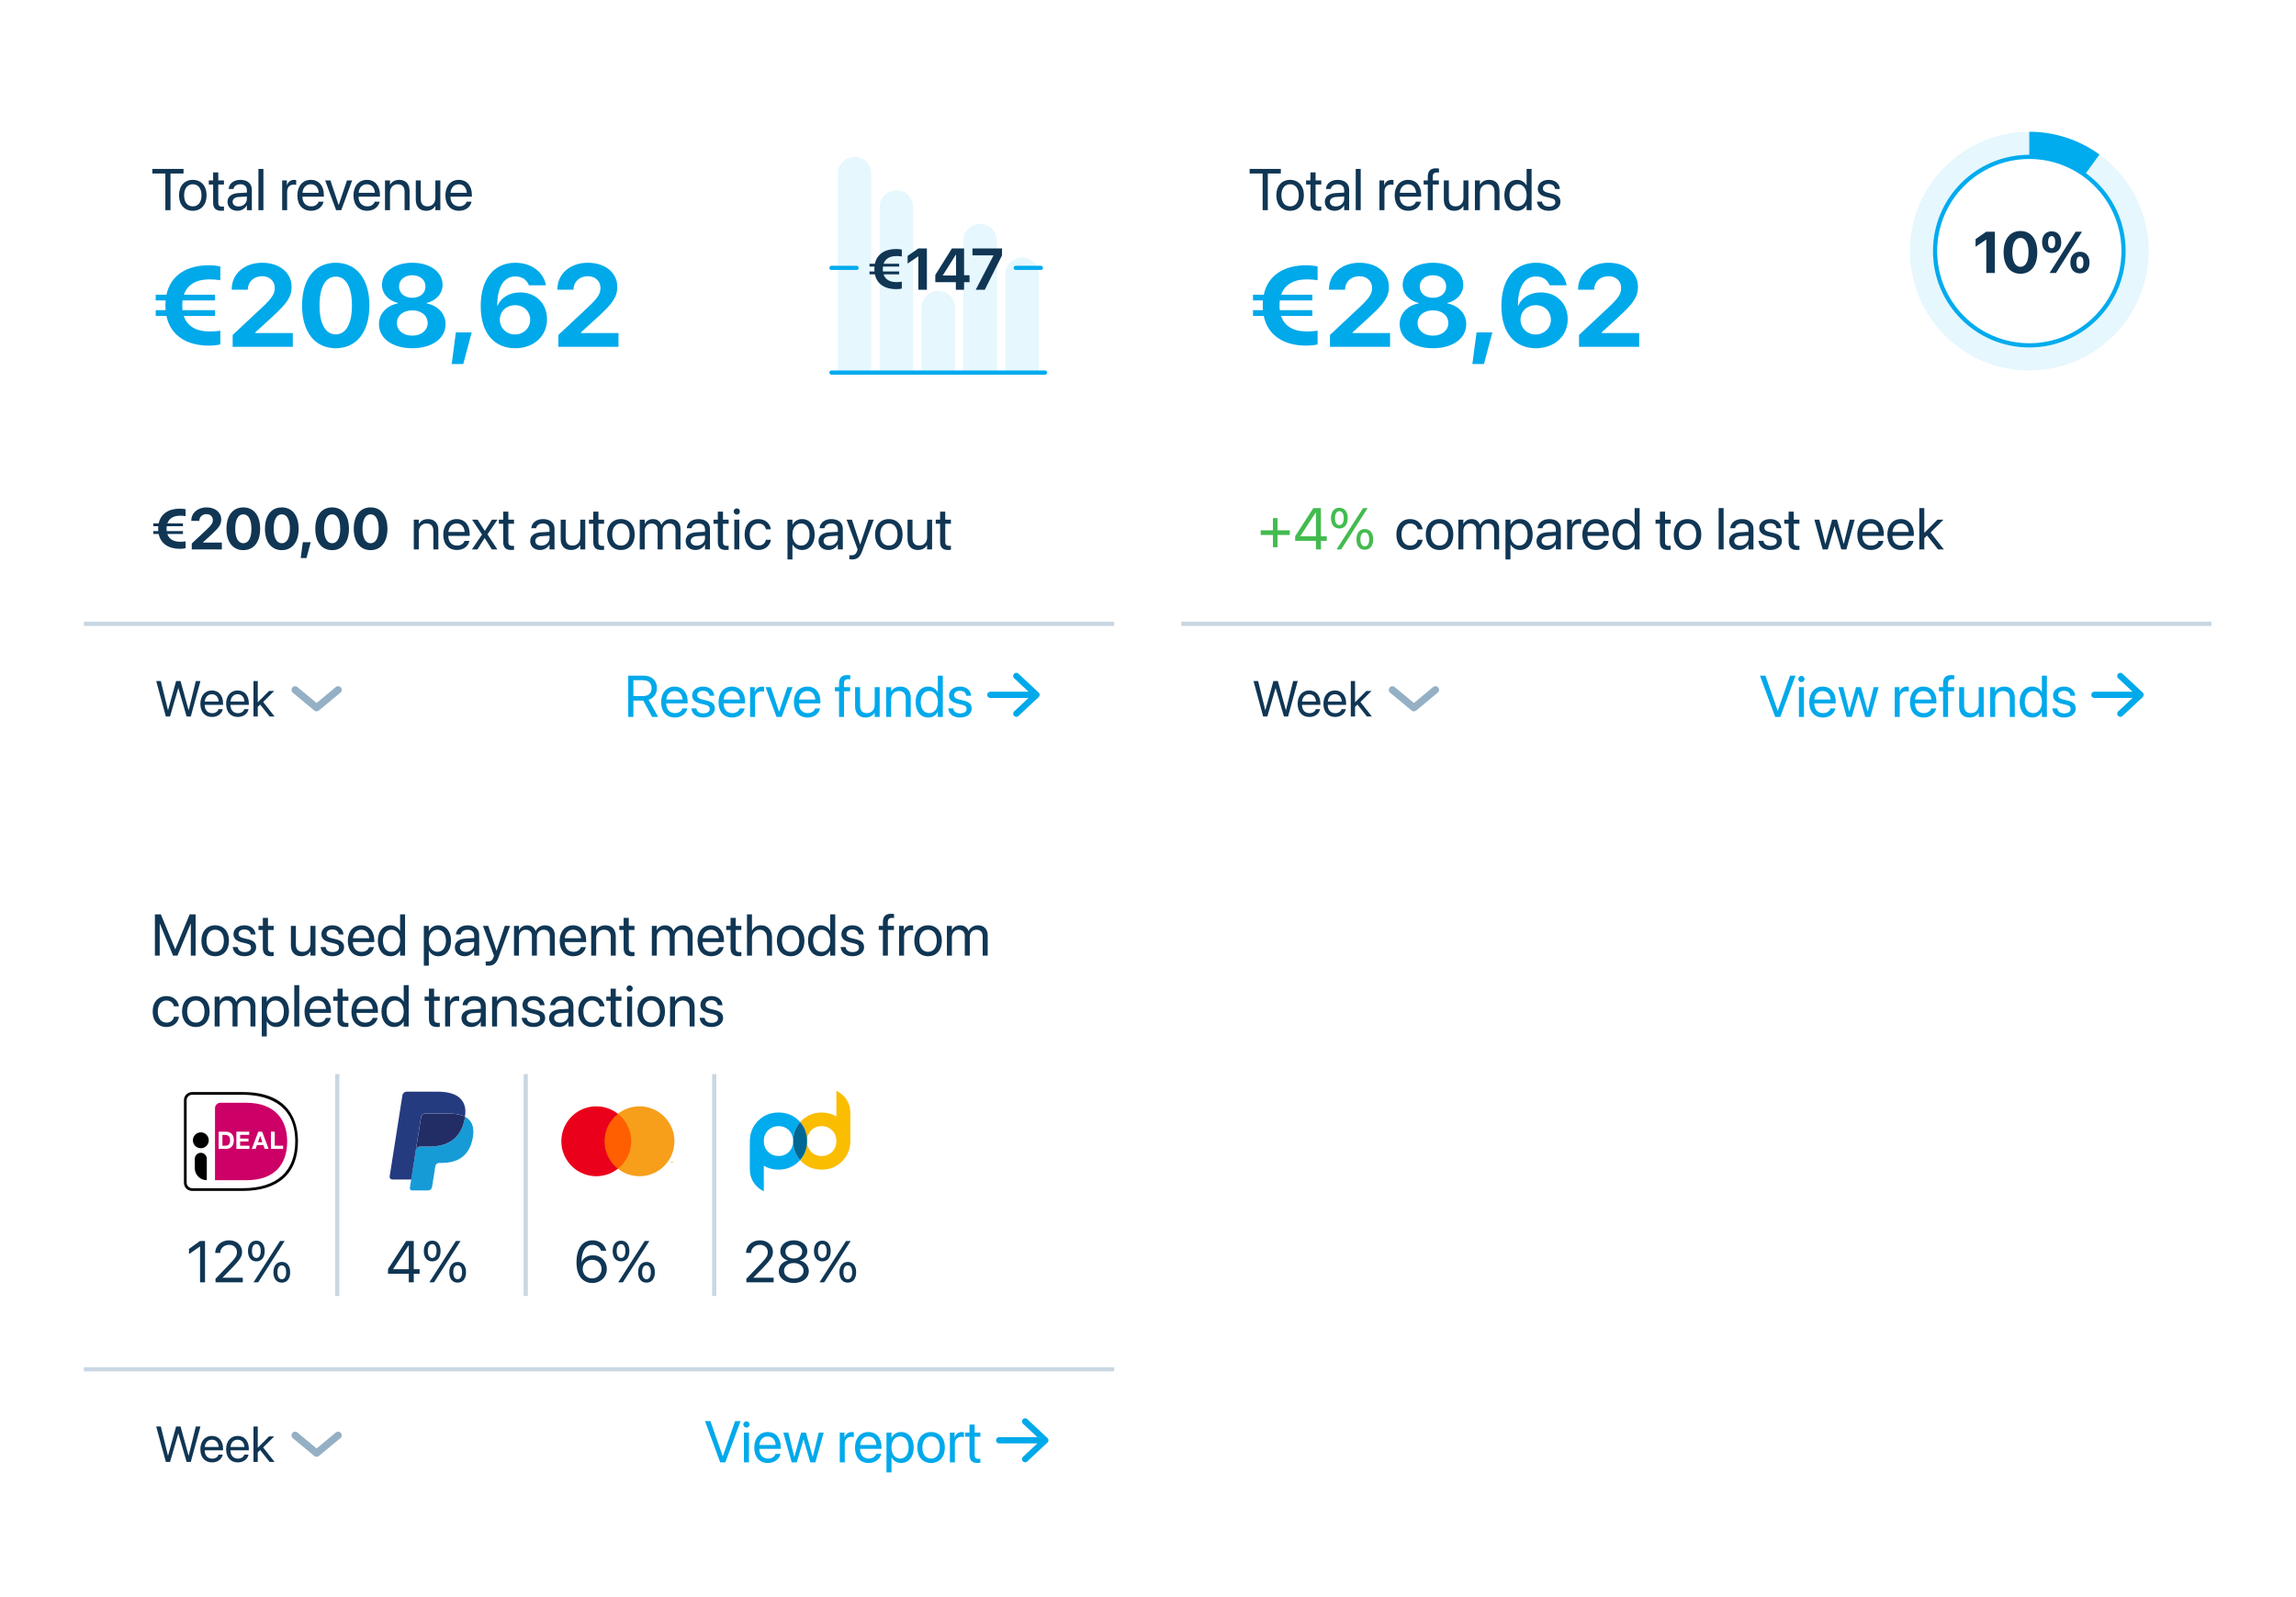 <?xml version="1.0" encoding="UTF-8"?>
<svg xmlns="http://www.w3.org/2000/svg" width="519" height="361" viewBox="0 0 519 361" fill="none">
  <g filter="url(#filter0_d_5311_16757)">
    <path d="M18.961 192.621C18.961 190.007 21.08 187.887 23.695 187.887H247.121C249.735 187.887 251.854 190.007 251.854 192.621V336.522C251.854 339.137 249.735 341.256 247.121 341.256H23.695C21.08 341.256 18.961 339.137 18.961 336.523V192.621Z" fill="white"></path>
    <path d="M35.015 216.035H36.103V208.819H36.142L39.125 216.035H40.109L43.092 208.819H43.131V216.035H44.218V206.696H42.872L39.636 214.566H39.597L36.361 206.696H35.015V216.035ZM48.645 216.164C50.502 216.164 51.758 214.818 51.758 212.669V212.657C51.758 210.508 50.496 209.175 48.638 209.175C46.781 209.175 45.526 210.514 45.526 212.657V212.669C45.526 214.812 46.775 216.164 48.645 216.164ZM48.651 215.168C47.461 215.168 46.678 214.255 46.678 212.669V212.657C46.678 211.084 47.467 210.171 48.638 210.171C49.829 210.171 50.606 211.077 50.606 212.657V212.669C50.606 214.249 49.836 215.168 48.651 215.168ZM55.285 216.164C56.786 216.164 57.899 215.336 57.899 214.158V214.152C57.899 213.194 57.408 212.657 56.048 212.326L54.981 212.068C54.236 211.886 53.932 211.569 53.932 211.11V211.103C53.932 210.508 54.437 210.113 55.252 210.113C56.087 210.113 56.586 210.547 56.676 211.2L56.683 211.246H57.757L57.751 211.162C57.666 210.035 56.728 209.175 55.252 209.175C53.796 209.175 52.78 209.997 52.78 211.155V211.162C52.78 212.132 53.395 212.721 54.664 213.025L55.731 213.284C56.495 213.472 56.748 213.744 56.748 214.229V214.236C56.748 214.844 56.204 215.226 55.291 215.226C54.372 215.226 53.874 214.831 53.738 214.158L53.725 214.093H52.599L52.606 214.152C52.742 215.355 53.699 216.164 55.285 216.164ZM61.258 216.164C61.478 216.164 61.718 216.138 61.86 216.119V215.206C61.763 215.213 61.634 215.232 61.498 215.232C60.896 215.232 60.579 215.032 60.579 214.313V210.236H61.86V209.304H60.579V207.486H59.414V209.304H58.43V210.236H59.414V214.32C59.414 215.608 60.022 216.164 61.258 216.164ZM68.086 216.164C69.109 216.164 69.794 215.705 70.157 215.077H70.183V216.035H71.309V209.304H70.183V213.265C70.183 214.41 69.49 215.168 68.429 215.168C67.394 215.168 66.882 214.566 66.882 213.472V209.304H65.756V213.673C65.756 215.206 66.61 216.164 68.086 216.164ZM75.166 216.164C76.668 216.164 77.781 215.336 77.781 214.158V214.152C77.781 213.194 77.289 212.657 75.93 212.326L74.862 212.068C74.118 211.886 73.813 211.569 73.813 211.11V211.103C73.813 210.508 74.318 210.113 75.134 210.113C75.969 210.113 76.467 210.547 76.557 211.2L76.564 211.246H77.638L77.632 211.162C77.548 210.035 76.609 209.175 75.134 209.175C73.677 209.175 72.662 209.997 72.662 211.155V211.162C72.662 212.132 73.276 212.721 74.545 213.025L75.613 213.284C76.376 213.472 76.629 213.744 76.629 214.229V214.236C76.629 214.844 76.085 215.226 75.172 215.226C74.254 215.226 73.755 214.831 73.619 214.158L73.606 214.093H72.48L72.487 214.152C72.623 215.355 73.58 216.164 75.166 216.164ZM81.722 216.164C83.191 216.164 84.291 215.284 84.511 214.171L84.524 214.106H83.418L83.398 214.164C83.204 214.74 82.602 215.168 81.748 215.168C80.55 215.168 79.787 214.359 79.761 212.974H84.608V212.559C84.608 210.54 83.489 209.175 81.651 209.175C79.813 209.175 78.622 210.605 78.622 212.689V212.695C78.622 214.812 79.787 216.164 81.722 216.164ZM81.644 210.171C82.628 210.171 83.353 210.786 83.463 212.094H79.78C79.903 210.838 80.667 210.171 81.644 210.171ZM88.278 216.164C89.242 216.164 89.993 215.679 90.413 214.896H90.439V216.035H91.565V206.696H90.439V210.43H90.413C89.993 209.654 89.21 209.175 88.258 209.175C86.569 209.175 85.417 210.54 85.417 212.663V212.669C85.417 214.792 86.556 216.164 88.278 216.164ZM88.498 215.168C87.307 215.168 86.569 214.216 86.569 212.669V212.663C86.569 211.129 87.307 210.171 88.498 210.171C89.63 210.171 90.446 211.162 90.446 212.663V212.669C90.446 214.177 89.637 215.168 88.498 215.168ZM95.804 218.3H96.93V214.909H96.956C97.377 215.685 98.16 216.164 99.111 216.164C100.801 216.164 101.952 214.799 101.952 212.676V212.669C101.952 210.547 100.813 209.175 99.092 209.175C98.128 209.175 97.377 209.66 96.956 210.443H96.93V209.304H95.804V218.3ZM98.872 215.168C97.739 215.168 96.924 214.177 96.924 212.676V212.669C96.924 211.162 97.733 210.171 98.872 210.171C100.063 210.171 100.801 211.123 100.801 212.669V212.676C100.801 214.21 100.063 215.168 98.872 215.168ZM105.059 216.164C105.959 216.164 106.767 215.679 107.162 214.941H107.188V216.035H108.314V211.382C108.314 210.035 107.318 209.175 105.726 209.175C104.14 209.175 103.176 210.068 103.079 211.175L103.072 211.246H104.159L104.172 211.187C104.302 210.586 104.845 210.171 105.713 210.171C106.651 210.171 107.188 210.67 107.188 211.492V212.055L105.26 212.165C103.713 212.255 102.82 212.974 102.82 214.119V214.132C102.82 215.355 103.719 216.164 105.059 216.164ZM103.972 214.132V214.119C103.972 213.491 104.489 213.09 105.389 213.038L107.188 212.928V213.478C107.188 214.456 106.373 215.187 105.311 215.187C104.502 215.187 103.972 214.779 103.972 214.132ZM110.392 218.3C111.608 218.3 112.197 217.743 112.676 216.455L115.304 209.304H114.119L112.255 214.909H112.23L110.372 209.304H109.168L111.667 216.041L111.531 216.423C111.259 217.187 110.864 217.368 110.152 217.368C110.016 217.368 109.887 217.349 109.79 217.329V218.248C109.932 218.274 110.172 218.3 110.392 218.3ZM116.19 216.035H117.316V211.815C117.316 210.877 117.964 210.171 118.857 210.171C119.692 210.171 120.235 210.709 120.235 211.524V216.035H121.361V211.757C121.361 210.838 121.989 210.171 122.882 210.171C123.769 210.171 124.28 210.722 124.28 211.647V216.035H125.406V211.388C125.406 210.048 124.545 209.175 123.212 209.175C122.267 209.175 121.478 209.66 121.102 210.469H121.076C120.785 209.647 120.106 209.175 119.187 209.175C118.32 209.175 117.646 209.621 117.342 210.288H117.316V209.304H116.19V216.035ZM129.613 216.164C131.082 216.164 132.182 215.284 132.402 214.171L132.415 214.106H131.308L131.289 214.164C131.095 214.74 130.493 215.168 129.639 215.168C128.441 215.168 127.678 214.359 127.652 212.974H132.499V212.559C132.499 210.54 131.379 209.175 129.541 209.175C127.704 209.175 126.513 210.605 126.513 212.689V212.695C126.513 214.812 127.678 216.164 129.613 216.164ZM129.535 210.171C130.519 210.171 131.244 210.786 131.354 212.094H127.671C127.794 210.838 128.558 210.171 129.535 210.171ZM133.638 216.035H134.764V212.074C134.764 210.929 135.457 210.171 136.518 210.171C137.553 210.171 138.065 210.773 138.065 211.867V216.035H139.191V211.666C139.191 210.133 138.337 209.175 136.861 209.175C135.838 209.175 135.152 209.634 134.79 210.262H134.764V209.304H133.638V216.035ZM142.815 216.164C143.035 216.164 143.274 216.138 143.417 216.119V215.206C143.32 215.213 143.19 215.232 143.054 215.232C142.453 215.232 142.135 215.032 142.135 214.313V210.236H143.417V209.304H142.135V207.486H140.971V209.304H139.987V210.236H140.971V214.32C140.971 215.608 141.579 216.164 142.815 216.164ZM147.345 216.035H148.471V211.815C148.471 210.877 149.118 210.171 150.012 210.171C150.846 210.171 151.39 210.709 151.39 211.524V216.035H152.516V211.757C152.516 210.838 153.144 210.171 154.037 210.171C154.924 210.171 155.435 210.722 155.435 211.647V216.035H156.561V211.388C156.561 210.048 155.7 209.175 154.367 209.175C153.422 209.175 152.633 209.66 152.257 210.469H152.231C151.94 209.647 151.261 209.175 150.342 209.175C149.474 209.175 148.801 209.621 148.497 210.288H148.471V209.304H147.345V216.035ZM160.768 216.164C162.237 216.164 163.337 215.284 163.557 214.171L163.57 214.106H162.463L162.444 214.164C162.25 214.74 161.648 215.168 160.793 215.168C159.596 215.168 158.833 214.359 158.807 212.974H163.654V212.559C163.654 210.54 162.534 209.175 160.696 209.175C158.858 209.175 157.668 210.605 157.668 212.689V212.695C157.668 214.812 158.833 216.164 160.768 216.164ZM160.69 210.171C161.674 210.171 162.398 210.786 162.508 212.094H158.826C158.949 210.838 159.713 210.171 160.69 210.171ZM166.98 216.164C167.2 216.164 167.44 216.138 167.582 216.119V215.206C167.485 215.213 167.356 215.232 167.22 215.232C166.618 215.232 166.301 215.032 166.301 214.313V210.236H167.582V209.304H166.301V207.486H165.136V209.304H164.152V210.236H165.136V214.32C165.136 215.608 165.744 216.164 166.98 216.164ZM168.851 216.035H169.977V212.106C169.977 210.961 170.669 210.171 171.711 210.171C172.76 210.171 173.381 210.89 173.381 212.106V216.035H174.507V211.912C174.507 210.281 173.53 209.175 172.1 209.175C171.096 209.175 170.365 209.621 170.003 210.378H169.977V206.696H168.851V216.035ZM178.727 216.164C180.584 216.164 181.84 214.818 181.84 212.669V212.657C181.84 210.508 180.578 209.175 178.72 209.175C176.863 209.175 175.607 210.514 175.607 212.657V212.669C175.607 214.812 176.856 216.164 178.727 216.164ZM178.733 215.168C177.542 215.168 176.759 214.255 176.759 212.669V212.657C176.759 211.084 177.549 210.171 178.72 210.171C179.911 210.171 180.688 211.077 180.688 212.657V212.669C180.688 214.249 179.917 215.168 178.733 215.168ZM185.509 216.164C186.473 216.164 187.224 215.679 187.645 214.896H187.671V216.035H188.797V206.696H187.671V210.43H187.645C187.224 209.654 186.441 209.175 185.49 209.175C183.8 209.175 182.648 210.54 182.648 212.663V212.669C182.648 214.792 183.787 216.164 185.509 216.164ZM185.729 215.168C184.538 215.168 183.8 214.216 183.8 212.669V212.663C183.8 211.129 184.538 210.171 185.729 210.171C186.862 210.171 187.677 211.162 187.677 212.663V212.669C187.677 214.177 186.868 215.168 185.729 215.168ZM192.706 216.164C194.207 216.164 195.32 215.336 195.32 214.158V214.152C195.32 213.194 194.828 212.657 193.469 212.326L192.401 212.068C191.657 211.886 191.353 211.569 191.353 211.11V211.103C191.353 210.508 191.858 210.113 192.673 210.113C193.508 210.113 194.006 210.547 194.097 211.2L194.103 211.246H195.178L195.171 211.162C195.087 210.035 194.149 209.175 192.673 209.175C191.217 209.175 190.201 209.997 190.201 211.155V211.162C190.201 212.132 190.816 212.721 192.084 213.025L193.152 213.284C193.916 213.472 194.168 213.744 194.168 214.229V214.236C194.168 214.844 193.625 215.226 192.712 215.226C191.793 215.226 191.295 214.831 191.159 214.158L191.146 214.093H190.02L190.026 214.152C190.162 215.355 191.12 216.164 192.706 216.164ZM199.572 216.035H200.698V210.236H202.07V209.304H200.685V208.482C200.685 207.816 200.996 207.499 201.617 207.499C201.792 207.499 201.967 207.505 202.102 207.524V206.612C201.934 206.586 201.669 206.567 201.416 206.567C200.174 206.567 199.572 207.181 199.572 208.476V209.304H198.634V210.236H199.572V216.035ZM203.235 216.035H204.361V211.828C204.361 210.877 204.931 210.249 205.804 210.249C206.076 210.249 206.316 210.281 206.406 210.314V209.22C206.316 209.207 206.147 209.175 205.953 209.175C205.164 209.175 204.542 209.647 204.322 210.391H204.296V209.304H203.235V216.035ZM209.791 216.164C211.648 216.164 212.904 214.818 212.904 212.669V212.657C212.904 210.508 211.642 209.175 209.784 209.175C207.927 209.175 206.672 210.514 206.672 212.657V212.669C206.672 214.812 207.921 216.164 209.791 216.164ZM209.797 215.168C208.607 215.168 207.823 214.255 207.823 212.669V212.657C207.823 211.084 208.613 210.171 209.784 210.171C210.975 210.171 211.752 211.077 211.752 212.657V212.669C211.752 214.249 210.982 215.168 209.797 215.168ZM214.043 216.035H215.169V211.815C215.169 210.877 215.816 210.171 216.709 210.171C217.544 210.171 218.088 210.709 218.088 211.524V216.035H219.214V211.757C219.214 210.838 219.841 210.171 220.735 210.171C221.621 210.171 222.132 210.722 222.132 211.647V216.035H223.259V211.388C223.259 210.048 222.398 209.175 221.065 209.175C220.12 209.175 219.33 209.66 218.955 210.469H218.929C218.638 209.647 217.958 209.175 217.039 209.175C216.172 209.175 215.499 209.621 215.195 210.288H215.169V209.304H214.043V216.035ZM37.63 232.164C39.151 232.164 40.258 231.174 40.439 229.893L40.445 229.847H39.339L39.326 229.899C39.138 230.65 38.549 231.168 37.63 231.168C36.465 231.168 35.663 230.242 35.663 228.676V228.669C35.663 227.142 36.446 226.171 37.617 226.171C38.607 226.171 39.151 226.767 39.319 227.44L39.332 227.492H40.432L40.426 227.44C40.283 226.288 39.293 225.175 37.617 225.175C35.747 225.175 34.511 226.534 34.511 228.657V228.663C34.511 230.805 35.721 232.164 37.63 232.164ZM44.27 232.164C46.127 232.164 47.383 230.818 47.383 228.669V228.657C47.383 226.508 46.121 225.175 44.264 225.175C42.406 225.175 41.151 226.514 41.151 228.657V228.669C41.151 230.812 42.4 232.164 44.27 232.164ZM44.276 231.168C43.086 231.168 42.303 230.255 42.303 228.669V228.657C42.303 227.084 43.092 226.171 44.264 226.171C45.454 226.171 46.231 227.077 46.231 228.657V228.669C46.231 230.249 45.461 231.168 44.276 231.168ZM48.522 232.035H49.648V227.815C49.648 226.877 50.295 226.171 51.188 226.171C52.023 226.171 52.567 226.709 52.567 227.524V232.035H53.693V227.757C53.693 226.838 54.321 226.171 55.214 226.171C56.1 226.171 56.612 226.722 56.612 227.647V232.035H57.738V227.388C57.738 226.048 56.877 225.175 55.544 225.175C54.599 225.175 53.809 225.66 53.434 226.469H53.408C53.117 225.647 52.437 225.175 51.518 225.175C50.651 225.175 49.978 225.621 49.674 226.288H49.648V225.304H48.522V232.035ZM59.174 234.3H60.3V230.909H60.326C60.747 231.685 61.53 232.164 62.481 232.164C64.171 232.164 65.323 230.799 65.323 228.676V228.669C65.323 226.547 64.183 225.175 62.462 225.175C61.498 225.175 60.747 225.66 60.326 226.443H60.3V225.304H59.174V234.3ZM62.242 231.168C61.109 231.168 60.294 230.177 60.294 228.676V228.669C60.294 227.162 61.103 226.171 62.242 226.171C63.433 226.171 64.171 227.123 64.171 228.669V228.676C64.171 230.21 63.433 231.168 62.242 231.168ZM66.52 232.035H67.646V222.696H66.52V232.035ZM71.937 232.164C73.406 232.164 74.506 231.284 74.726 230.171L74.739 230.106H73.632L73.613 230.164C73.419 230.74 72.817 231.168 71.963 231.168C70.765 231.168 70.002 230.359 69.976 228.974H74.823V228.559C74.823 226.54 73.703 225.175 71.865 225.175C70.028 225.175 68.837 226.605 68.837 228.689V228.695C68.837 230.812 70.002 232.164 71.937 232.164ZM71.859 226.171C72.843 226.171 73.567 226.786 73.677 228.094H69.995C70.118 226.838 70.882 226.171 71.859 226.171ZM78.15 232.164C78.37 232.164 78.609 232.138 78.751 232.119V231.206C78.654 231.213 78.525 231.232 78.389 231.232C77.787 231.232 77.47 231.032 77.47 230.313V226.236H78.751V225.304H77.47V223.486H76.305V225.304H75.321V226.236H76.305V230.32C76.305 231.608 76.913 232.164 78.15 232.164ZM82.537 232.164C84.006 232.164 85.107 231.284 85.327 230.171L85.34 230.106H84.233L84.213 230.164C84.019 230.74 83.418 231.168 82.563 231.168C81.366 231.168 80.602 230.359 80.576 228.974H85.424V228.559C85.424 226.54 84.304 225.175 82.466 225.175C80.628 225.175 79.437 226.605 79.437 228.689V228.695C79.437 230.812 80.602 232.164 82.537 232.164ZM82.46 226.171C83.443 226.171 84.168 226.786 84.278 228.094H80.596C80.719 226.838 81.482 226.171 82.46 226.171ZM89.093 232.164C90.058 232.164 90.808 231.679 91.229 230.896H91.255V232.035H92.381V222.696H91.255V226.43H91.229C90.808 225.654 90.025 225.175 89.074 225.175C87.385 225.175 86.233 226.54 86.233 228.663V228.669C86.233 230.792 87.372 232.164 89.093 232.164ZM89.313 231.168C88.122 231.168 87.385 230.216 87.385 228.669V228.663C87.385 227.129 88.122 226.171 89.313 226.171C90.446 226.171 91.261 227.162 91.261 228.663V228.669C91.261 230.177 90.452 231.168 89.313 231.168ZM98.807 232.164C99.027 232.164 99.267 232.138 99.409 232.119V231.206C99.312 231.213 99.183 231.232 99.047 231.232C98.445 231.232 98.128 231.032 98.128 230.313V226.236H99.409V225.304H98.128V223.486H96.963V225.304H95.979V226.236H96.963V230.32C96.963 231.608 97.571 232.164 98.807 232.164ZM100.619 232.035H101.745V227.828C101.745 226.877 102.315 226.249 103.189 226.249C103.46 226.249 103.7 226.281 103.79 226.314V225.22C103.7 225.207 103.532 225.175 103.337 225.175C102.548 225.175 101.927 225.647 101.707 226.391H101.681V225.304H100.619V232.035ZM106.547 232.164C107.447 232.164 108.256 231.679 108.651 230.941H108.677V232.035H109.803V227.382C109.803 226.035 108.806 225.175 107.214 225.175C105.628 225.175 104.664 226.068 104.567 227.175L104.561 227.246H105.648L105.661 227.187C105.79 226.586 106.334 226.171 107.201 226.171C108.139 226.171 108.677 226.67 108.677 227.492V228.055L106.748 228.165C105.201 228.255 104.308 228.974 104.308 230.119V230.132C104.308 231.355 105.208 232.164 106.547 232.164ZM105.46 230.132V230.119C105.46 229.491 105.978 229.09 106.877 229.038L108.677 228.928V229.478C108.677 230.456 107.861 231.187 106.8 231.187C105.991 231.187 105.46 230.779 105.46 230.132ZM111.233 232.035H112.359V228.074C112.359 226.929 113.052 226.171 114.113 226.171C115.148 226.171 115.66 226.773 115.66 227.867V232.035H116.786V227.666C116.786 226.133 115.931 225.175 114.456 225.175C113.433 225.175 112.747 225.634 112.385 226.262H112.359V225.304H111.233V232.035ZM120.61 232.164C122.112 232.164 123.225 231.336 123.225 230.158V230.152C123.225 229.194 122.733 228.657 121.374 228.326L120.306 228.068C119.562 227.886 119.258 227.569 119.258 227.11V227.103C119.258 226.508 119.763 226.113 120.578 226.113C121.413 226.113 121.911 226.547 122.002 227.2L122.008 227.246H123.083L123.076 227.162C122.992 226.035 122.054 225.175 120.578 225.175C119.122 225.175 118.106 225.997 118.106 227.155V227.162C118.106 228.132 118.721 228.721 119.989 229.025L121.057 229.284C121.821 229.472 122.073 229.744 122.073 230.229V230.236C122.073 230.844 121.529 231.226 120.617 231.226C119.698 231.226 119.2 230.831 119.064 230.158L119.051 230.093H117.925L117.931 230.152C118.067 231.355 119.025 232.164 120.61 232.164ZM126.364 232.164C127.263 232.164 128.072 231.679 128.467 230.941H128.493V232.035H129.619V227.382C129.619 226.035 128.622 225.175 127.03 225.175C125.445 225.175 124.481 226.068 124.384 227.175L124.377 227.246H125.464L125.477 227.187C125.607 226.586 126.15 226.171 127.018 226.171C127.956 226.171 128.493 226.67 128.493 227.492V228.055L126.564 228.165C125.018 228.255 124.125 228.974 124.125 230.119V230.132C124.125 231.355 125.024 232.164 126.364 232.164ZM125.277 230.132V230.119C125.277 229.491 125.794 229.09 126.694 229.038L128.493 228.928V229.478C128.493 230.456 127.678 231.187 126.616 231.187C125.807 231.187 125.277 230.779 125.277 230.132ZM133.839 232.164C135.36 232.164 136.466 231.174 136.647 229.893L136.654 229.847H135.547L135.534 229.899C135.347 230.65 134.758 231.168 133.839 231.168C132.674 231.168 131.871 230.242 131.871 228.676V228.669C131.871 227.142 132.654 226.171 133.826 226.171C134.816 226.171 135.36 226.767 135.528 227.44L135.541 227.492H136.641L136.634 227.44C136.492 226.288 135.502 225.175 133.826 225.175C131.955 225.175 130.719 226.534 130.719 228.657V228.663C130.719 230.805 131.93 232.164 133.839 232.164ZM139.877 232.164C140.097 232.164 140.336 232.138 140.479 232.119V231.206C140.382 231.213 140.252 231.232 140.116 231.232C139.514 231.232 139.197 231.032 139.197 230.313V226.236H140.479V225.304H139.197V223.486H138.032V225.304H137.049V226.236H138.032V230.32C138.032 231.608 138.641 232.164 139.877 232.164ZM142.323 224.165C142.718 224.165 143.029 223.848 143.029 223.46C143.029 223.065 142.718 222.754 142.323 222.754C141.935 222.754 141.618 223.065 141.618 223.46C141.618 223.848 141.935 224.165 142.323 224.165ZM141.76 232.035H142.886V225.304H141.76V232.035ZM147.209 232.164C149.067 232.164 150.322 230.818 150.322 228.669V228.657C150.322 226.508 149.06 225.175 147.203 225.175C145.345 225.175 144.09 226.514 144.09 228.657V228.669C144.09 230.812 145.339 232.164 147.209 232.164ZM147.216 231.168C146.025 231.168 145.242 230.255 145.242 228.669V228.657C145.242 227.084 146.031 226.171 147.203 226.171C148.394 226.171 149.17 227.077 149.17 228.657V228.669C149.17 230.249 148.4 231.168 147.216 231.168ZM151.461 232.035H152.587V228.074C152.587 226.929 153.28 226.171 154.341 226.171C155.377 226.171 155.888 226.773 155.888 227.867V232.035H157.014V227.666C157.014 226.133 156.16 225.175 154.684 225.175C153.662 225.175 152.976 225.634 152.613 226.262H152.587V225.304H151.461V232.035ZM160.839 232.164C162.34 232.164 163.453 231.336 163.453 230.158V230.152C163.453 229.194 162.961 228.657 161.602 228.326L160.535 228.068C159.79 227.886 159.486 227.569 159.486 227.11V227.103C159.486 226.508 159.991 226.113 160.806 226.113C161.641 226.113 162.14 226.547 162.23 227.2L162.237 227.246H163.311L163.304 227.162C163.22 226.035 162.282 225.175 160.806 225.175C159.35 225.175 158.334 225.997 158.334 227.155V227.162C158.334 228.132 158.949 228.721 160.217 229.025L161.285 229.284C162.049 229.472 162.301 229.744 162.301 230.229V230.236C162.301 230.844 161.758 231.226 160.845 231.226C159.926 231.226 159.428 230.831 159.292 230.158L159.279 230.093H158.153L158.159 230.152C158.295 231.355 159.253 232.164 160.839 232.164Z" fill="#103654"></path>
    <path d="M45.221 289.879H46.347V280.54H45.208L42.723 282.327V283.498L45.195 281.776H45.221V289.879ZM48.716 289.879H54.883V288.844H50.315V288.818L52.534 286.54C54.249 284.786 54.722 284.016 54.722 282.993V282.98C54.722 281.518 53.486 280.385 51.797 280.385C50.056 280.385 48.658 281.582 48.658 283.2V283.239H49.784V283.207C49.784 282.204 50.651 281.401 51.816 281.401C52.832 281.401 53.55 282.087 53.557 283.038V283.051C53.557 283.828 53.266 284.333 52.004 285.647L48.716 289.077V289.879ZM57.945 285.148C59.123 285.148 59.834 284.249 59.834 282.805V282.799C59.834 281.362 59.123 280.463 57.945 280.463C56.767 280.463 56.055 281.362 56.055 282.799V282.805C56.055 284.249 56.767 285.148 57.945 285.148ZM58.365 289.879L64.345 280.54H63.297L57.304 289.879H58.365ZM57.945 284.372C57.317 284.372 56.955 283.789 56.955 282.805V282.799C56.955 281.815 57.317 281.239 57.945 281.239C58.572 281.239 58.935 281.815 58.935 282.799V282.805C58.935 283.789 58.572 284.372 57.945 284.372ZM63.698 289.957C64.876 289.957 65.588 289.057 65.588 287.614V287.608C65.588 286.171 64.876 285.271 63.698 285.271C62.52 285.271 61.808 286.171 61.808 287.608V287.614C61.808 289.057 62.52 289.957 63.698 289.957ZM63.698 289.18C63.07 289.18 62.708 288.598 62.708 287.614V287.608C62.708 286.624 63.07 286.048 63.698 286.048C64.326 286.048 64.688 286.624 64.688 287.608V287.614C64.688 288.598 64.326 289.18 63.698 289.18Z" fill="#103654"></path>
    <path d="M92.403 289.879H93.529V287.938H94.849V286.915H93.529V280.54H91.807L87.71 286.883V287.938H92.403V289.879ZM88.862 286.915V286.889L92.364 281.537H92.403V286.915H88.862ZM97.696 285.148C98.874 285.148 99.586 284.249 99.586 282.805V282.799C99.586 281.362 98.874 280.463 97.696 280.463C96.519 280.463 95.807 281.362 95.807 282.799V282.805C95.807 284.249 96.519 285.148 97.696 285.148ZM98.117 289.879L104.097 280.54H103.049L97.056 289.879H98.117ZM97.696 284.372C97.069 284.372 96.706 283.789 96.706 282.805V282.799C96.706 281.815 97.069 281.239 97.696 281.239C98.324 281.239 98.687 281.815 98.687 282.799V282.805C98.687 283.789 98.324 284.372 97.696 284.372ZM103.45 289.957C104.628 289.957 105.34 289.057 105.34 287.614V287.608C105.34 286.171 104.628 285.271 103.45 285.271C102.272 285.271 101.56 286.171 101.56 287.608V287.614C101.56 289.057 102.272 289.957 103.45 289.957ZM103.45 289.18C102.822 289.18 102.46 288.598 102.46 287.614V287.608C102.46 286.624 102.822 286.048 103.45 286.048C104.078 286.048 104.44 286.624 104.44 287.608V287.614C104.44 288.598 104.078 289.18 103.45 289.18Z" fill="#103654"></path>
    <path d="M133.859 290.034C135.768 290.034 137.166 288.701 137.166 286.863V286.85C137.166 285.077 135.845 283.763 134.066 283.763C132.797 283.763 131.839 284.436 131.464 285.265H131.438C131.451 283.213 132.124 281.414 133.923 281.414C134.881 281.414 135.548 281.893 135.826 282.663L135.852 282.734H137.036L137.017 282.65C136.706 281.291 135.522 280.385 133.936 280.385C131.652 280.385 130.312 282.223 130.312 285.368V285.381C130.312 288.844 132.137 290.034 133.859 290.034ZM131.716 286.85V286.844C131.716 285.653 132.642 284.786 133.865 284.786C135.095 284.786 135.981 285.66 135.981 286.876V286.889C135.981 288.067 135.036 288.999 133.846 288.999C132.648 288.999 131.716 288.048 131.716 286.85ZM140.382 285.148C141.56 285.148 142.272 284.249 142.272 282.805V282.799C142.272 281.362 141.56 280.463 140.382 280.463C139.204 280.463 138.492 281.362 138.492 282.799V282.805C138.492 284.249 139.204 285.148 140.382 285.148ZM140.803 289.879L146.783 280.54H145.734L139.741 289.879H140.803ZM140.382 284.372C139.754 284.372 139.392 283.789 139.392 282.805V282.799C139.392 281.815 139.754 281.239 140.382 281.239C141.01 281.239 141.372 281.815 141.372 282.799V282.805C141.372 283.789 141.01 284.372 140.382 284.372ZM146.135 289.957C147.313 289.957 148.025 289.057 148.025 287.614V287.608C148.025 286.171 147.313 285.271 146.135 285.271C144.958 285.271 144.246 286.171 144.246 287.608V287.614C144.246 289.057 144.958 289.957 146.135 289.957ZM146.135 289.18C145.508 289.18 145.145 288.598 145.145 287.614V287.608C145.145 286.624 145.508 286.048 146.135 286.048C146.763 286.048 147.126 286.624 147.126 287.608V287.614C147.126 288.598 146.763 289.18 146.135 289.18Z" fill="#103654"></path>
    <path d="M168.71 289.879H174.878V288.844H170.309V288.818L172.529 286.54C174.244 284.786 174.716 284.016 174.716 282.993V282.98C174.716 281.518 173.48 280.385 171.791 280.385C170.05 280.385 168.652 281.582 168.652 283.2V283.239H169.778V283.207C169.778 282.204 170.645 281.401 171.81 281.401C172.826 281.401 173.545 282.087 173.551 283.038V283.051C173.551 283.828 173.26 284.333 171.998 285.647L168.71 289.077V289.879ZM179.434 290.034C181.414 290.034 182.825 288.921 182.825 287.355V287.342C182.825 286.19 182.016 285.232 180.819 284.954V284.928C181.842 284.611 182.489 283.834 182.489 282.851V282.838C182.489 281.427 181.201 280.385 179.434 280.385C177.667 280.385 176.379 281.427 176.379 282.838V282.851C176.379 283.834 177.027 284.611 178.049 284.928V284.954C176.852 285.232 176.043 286.19 176.043 287.342V287.355C176.043 288.921 177.454 290.034 179.434 290.034ZM179.434 284.495C178.308 284.495 177.538 283.854 177.538 282.948V282.935C177.538 282.029 178.308 281.388 179.434 281.388C180.56 281.388 181.33 282.029 181.33 282.935V282.948C181.33 283.854 180.56 284.495 179.434 284.495ZM179.434 289.018C178.146 289.018 177.227 288.294 177.227 287.284V287.271C177.227 286.248 178.14 285.517 179.434 285.517C180.728 285.517 181.641 286.248 181.641 287.271V287.284C181.641 288.294 180.722 289.018 179.434 289.018ZM185.886 285.148C187.064 285.148 187.776 284.249 187.776 282.805V282.799C187.776 281.362 187.064 280.463 185.886 280.463C184.709 280.463 183.997 281.362 183.997 282.799V282.805C183.997 284.249 184.709 285.148 185.886 285.148ZM186.307 289.879L192.287 280.54H191.239L185.246 289.879H186.307ZM185.886 284.372C185.259 284.372 184.896 283.789 184.896 282.805V282.799C184.896 281.815 185.259 281.239 185.886 281.239C186.514 281.239 186.877 281.815 186.877 282.799V282.805C186.877 283.789 186.514 284.372 185.886 284.372ZM191.64 289.957C192.818 289.957 193.529 289.057 193.529 287.614V287.608C193.529 286.171 192.818 285.271 191.64 285.271C190.462 285.271 189.75 286.171 189.75 287.608V287.614C189.75 289.057 190.462 289.957 191.64 289.957ZM191.64 289.18C191.012 289.18 190.65 288.598 190.65 287.614V287.608C190.65 286.624 191.012 286.048 191.64 286.048C192.268 286.048 192.63 286.624 192.63 287.608V287.614C192.63 288.598 192.268 289.18 191.64 289.18Z" fill="#103654"></path>
    <path d="M189.068 246.584C189.065 246.584 189.063 247.12 189.061 247.12H189.058V252.38C188.081 251.795 186.967 251.497 185.735 251.497C184.873 251.497 184.071 251.641 183.333 251.927C182.522 252.242 181.787 252.727 181.134 253.38C181.042 253.473 180.951 253.568 180.869 253.664C180.871 253.666 180.872 253.668 180.873 253.67C181.921 254.856 182.438 256.296 182.438 257.954C182.438 256.99 182.741 256.192 183.333 255.564C183.342 255.553 183.352 255.544 183.362 255.533C183.995 254.897 184.781 254.576 185.735 254.576C186.684 254.576 187.467 254.897 188.104 255.533C188.74 256.167 189.058 256.975 189.058 257.954C189.058 258.934 188.74 259.74 188.104 260.376C187.467 261.009 186.684 261.33 185.735 261.33C184.781 261.33 183.995 261.009 183.362 260.376C183.352 260.366 183.343 260.356 183.333 260.346C182.741 259.715 182.438 258.919 182.438 257.954C182.438 259.613 181.921 261.018 180.873 262.205C180.864 262.216 180.854 262.228 180.844 262.239C180.933 262.346 181.033 262.45 181.134 262.552C181.787 263.205 182.522 263.683 183.333 263.991C184.071 264.271 184.873 264.41 185.735 264.41C187.54 264.41 189.083 263.799 190.33 262.552C191.548 261.335 192.182 259.84 192.212 258.083C192.217 258.04 192.217 257.998 192.217 257.954V251.49C192.217 249.301 190.926 247.478 189.068 246.584Z" fill="#FABD00"></path>
    <path d="M179.287 257.952C179.287 258.931 178.966 259.736 178.355 260.37C177.722 261.006 176.936 261.327 175.982 261.327C175.932 261.327 175.881 261.326 175.832 261.324C174.95 261.292 174.216 260.972 173.613 260.37C172.977 259.736 172.659 258.928 172.659 257.949C172.659 256.969 172.977 256.163 173.613 255.527C174.216 254.928 174.95 254.608 175.832 254.576C175.881 254.574 175.932 254.573 175.982 254.573C176.936 254.573 177.722 254.894 178.355 255.527C178.966 256.163 179.287 256.972 179.287 257.952C179.287 256.293 179.796 254.885 180.843 253.698C180.853 253.687 180.863 253.675 180.873 253.664C180.784 253.557 180.684 253.453 180.582 253.351C179.336 252.104 177.792 251.493 175.982 251.493C175.932 251.493 175.882 251.494 175.832 251.495C174.091 251.528 172.599 252.138 171.386 253.351C170.169 254.568 169.535 256.063 169.505 257.82C169.5 257.863 169.5 257.905 169.5 257.949V264.413C169.5 266.602 170.79 268.412 172.649 269.305C172.651 269.305 172.654 268.783 172.656 268.783H172.659V263.523C173.596 264.084 174.658 264.382 175.832 264.405C175.881 264.406 175.932 264.406 175.982 264.406C177.792 264.406 179.336 263.77 180.582 262.523C180.675 262.43 180.766 262.335 180.848 262.239C180.846 262.237 180.845 262.236 180.843 262.233C179.796 261.047 179.287 259.61 179.287 257.952Z" fill="#00ABEE"></path>
    <path d="M182.444 257.954C182.444 259.613 181.927 261.018 180.88 262.205C180.87 262.216 180.86 262.228 180.85 262.239C180.848 262.237 180.847 262.236 180.845 262.233C179.797 261.047 179.289 259.61 179.289 257.952C179.289 256.293 179.797 254.885 180.845 253.698C180.855 253.687 180.864 253.675 180.875 253.664C180.877 253.666 180.878 253.668 180.88 253.67C181.927 254.856 182.444 256.296 182.444 257.954Z" fill="#006693"></path>
    <path d="M39.789 247.026V269.062C39.789 269.571 39.991 270.058 40.351 270.418C40.71 270.778 41.198 270.98 41.707 270.98H54.873C64.823 270.98 69.137 265.407 69.137 258.018C69.137 250.659 64.823 245.108 54.873 245.108H41.707C41.455 245.108 41.206 245.158 40.973 245.254C40.74 245.35 40.529 245.492 40.351 245.67C40.173 245.848 40.031 246.059 39.935 246.292C39.839 246.524 39.789 246.774 39.789 247.026Z" fill="white"></path>
    <path d="M54.87 269.218H43.419C42.931 269.218 42.463 269.024 42.118 268.678C41.773 268.333 41.579 267.865 41.578 267.377V248.71C41.579 248.222 41.773 247.754 42.118 247.409C42.463 247.064 42.931 246.87 43.419 246.869H54.87C65.731 246.869 67.353 253.854 67.353 258.018C67.353 265.243 62.919 269.218 54.87 269.218ZM43.419 247.483C43.093 247.483 42.781 247.612 42.551 247.843C42.321 248.073 42.191 248.385 42.191 248.71V267.377C42.191 267.703 42.321 268.015 42.551 268.245C42.781 268.475 43.093 268.604 43.419 268.605H54.87C62.523 268.605 66.739 264.845 66.739 258.018C66.739 248.852 59.303 247.483 54.87 247.483H43.419Z" fill="black"></path>
    <path d="M48.602 250.518V266.796H55.687C62.125 266.796 64.916 263.158 64.916 258.027C64.916 253.111 62.125 249.291 55.687 249.291H49.829C49.503 249.291 49.191 249.42 48.961 249.65C48.731 249.881 48.602 250.193 48.602 250.518V250.518Z" fill="#CC0066"></path>
    <path d="M62.106 255.829V258.999H64V259.718H61.25V255.829H62.106Z" fill="white"></path>
    <path d="M59.264 255.83L60.719 259.719H59.832L59.537 258.856H58.082L57.777 259.719H56.914L58.385 255.83H59.264ZM59.313 258.215L58.823 256.789H58.812L58.306 258.215H59.313Z" fill="white"></path>
    <path d="M56.336 255.829V256.549H54.284V257.382H56.168V258.046H54.284V258.999H56.381V259.718H53.43V255.829H56.336Z" fill="white"></path>
    <path d="M51.1 255.829C51.338 255.827 51.575 255.868 51.799 255.949C52.01 256.026 52.202 256.149 52.36 256.309C52.525 256.48 52.651 256.684 52.731 256.908C52.825 257.179 52.87 257.465 52.864 257.753C52.867 258.018 52.83 258.282 52.755 258.536C52.689 258.763 52.577 258.975 52.426 259.157C52.276 259.334 52.087 259.474 51.876 259.569C51.631 259.673 51.366 259.724 51.1 259.718H49.422V255.829H51.1ZM51.039 258.999C51.162 258.999 51.283 258.979 51.399 258.94C51.517 258.898 51.623 258.83 51.71 258.74C51.807 258.636 51.881 258.513 51.927 258.379C51.986 258.203 52.014 258.019 52.009 257.834C52.011 257.655 51.992 257.477 51.952 257.303C51.918 257.155 51.853 257.017 51.76 256.897C51.67 256.782 51.55 256.693 51.414 256.638C51.245 256.574 51.064 256.543 50.883 256.548H50.273V258.999L51.039 258.999Z" fill="white"></path>
    <path d="M45.391 260.599C45.569 260.599 45.746 260.634 45.911 260.703C46.076 260.771 46.225 260.871 46.352 260.997C46.478 261.123 46.578 261.273 46.646 261.438C46.714 261.603 46.749 261.779 46.749 261.958V266.796C46.029 266.796 45.337 266.51 44.827 266C44.318 265.49 44.031 264.799 44.031 264.078V261.958C44.031 261.598 44.174 261.252 44.429 260.997C44.684 260.742 45.03 260.599 45.39 260.599L45.391 260.599Z" fill="black"></path>
    <path d="M45.395 259.568C46.386 259.568 47.19 258.765 47.19 257.774C47.19 256.783 46.386 255.98 45.395 255.98C44.405 255.98 43.602 256.783 43.602 257.774C43.602 258.765 44.405 259.568 45.395 259.568Z" fill="black"></path>
    <path d="M105.124 252.458C105.11 252.586 105.081 252.728 105.053 252.87C104.13 257.569 101.007 259.187 97.004 259.187H94.96C94.478 259.187 94.052 259.542 93.981 260.024L92.945 266.639L92.647 268.513C92.604 268.797 92.789 269.066 93.087 269.109C93.115 269.109 93.144 269.109 93.172 269.109H96.792C97.217 269.109 97.587 268.797 97.643 268.371L97.686 268.186L98.367 263.871L98.41 263.63C98.481 263.204 98.836 262.892 99.261 262.892H99.801C103.307 262.892 106.047 261.472 106.841 257.356C107.182 255.638 106.998 254.204 106.117 253.197C105.834 252.913 105.493 252.643 105.124 252.458Z" fill="#179BD7"></path>
    <path d="M104.163 252.075C103.865 251.99 103.567 251.919 103.269 251.877C102.673 251.791 102.077 251.735 101.481 251.749H96.044C95.618 251.749 95.249 252.061 95.192 252.487L94.028 259.811L94 260.024C94.071 259.542 94.497 259.187 94.979 259.187H97.009C101.012 259.187 104.149 257.569 105.058 252.856C105.086 252.714 105.114 252.586 105.129 252.444C104.887 252.317 104.632 252.217 104.376 252.132C104.305 252.118 104.234 252.089 104.163 252.075Z" fill="#222D65"></path>
    <path d="M95.176 252.473C95.247 252.047 95.602 251.734 96.028 251.734H101.465C102.103 251.734 102.714 251.777 103.253 251.862C103.622 251.919 103.991 252.004 104.346 252.118C104.616 252.203 104.871 252.316 105.098 252.43C105.368 250.698 105.098 249.506 104.162 248.441C103.154 247.291 101.28 246.78 98.881 246.78H91.94C91.457 246.78 91.031 247.135 90.96 247.618L88.079 265.943C88.022 266.27 88.249 266.568 88.576 266.625C88.604 266.625 88.633 266.639 88.675 266.639H92.962L94.027 259.811L95.176 252.473Z" fill="#253B80"></path>
    <path d="M143.131 251.784H136.219V264.205H143.131V251.784Z" fill="#FF5F00"></path>
    <path d="M136.654 257.995C136.653 256.798 136.924 255.618 137.447 254.542C137.97 253.466 138.731 252.523 139.672 251.784C138.506 250.868 137.107 250.299 135.633 250.14C134.159 249.982 132.671 250.242 131.338 250.89C130.004 251.538 128.88 252.547 128.094 253.804C127.308 255.06 126.891 256.512 126.891 257.995C126.891 259.477 127.308 260.929 128.094 262.186C128.88 263.442 130.004 264.452 131.338 265.1C132.671 265.747 134.159 266.007 135.633 265.849C137.107 265.691 138.506 265.121 139.672 264.205C138.731 263.467 137.97 262.524 137.447 261.448C136.924 260.372 136.653 259.191 136.654 257.995Z" fill="#EB001B"></path>
    <path d="M152.452 257.995C152.452 259.477 152.036 260.929 151.249 262.186C150.463 263.442 149.339 264.452 148.006 265.1C146.673 265.747 145.184 266.007 143.71 265.849C142.237 265.691 140.837 265.121 139.672 264.205C140.612 263.466 141.372 262.523 141.895 261.447C142.417 260.371 142.689 259.191 142.689 257.995C142.689 256.799 142.417 255.618 141.895 254.542C141.372 253.467 140.612 252.523 139.672 251.784C140.837 250.868 142.237 250.299 143.71 250.14C145.184 249.982 146.673 250.242 148.006 250.89C149.339 251.537 150.463 252.547 151.249 253.804C152.036 255.06 152.452 256.512 152.452 257.995Z" fill="#F79E1B"></path>
    <path d="M151.698 262.89V262.635H151.801V262.584H151.539V262.635H151.642V262.89H151.698ZM152.206 262.89V262.583H152.125L152.033 262.794L151.941 262.583H151.861V262.89H151.917V262.658L152.004 262.858H152.063L152.149 262.658V262.89H152.206Z" fill="#F79E1B"></path>
    <line opacity="0.5" x1="76.239" y1="242.797" x2="76.239" y2="292.973" stroke="#95B0C5" stroke-width="0.947"></line>
    <line opacity="0.5" x1="118.841" y1="242.797" x2="118.841" y2="292.973" stroke="#95B0C5" stroke-width="0.947"></line>
    <line opacity="0.5" x1="161.442" y1="242.797" x2="161.442" y2="292.973" stroke="#95B0C5" stroke-width="0.947"></line>
    <path d="M162.804 330.588H163.956L167.398 321.249H166.175L163.392 329.19H163.367L160.584 321.249H159.361L162.804 330.588ZM168.732 322.718C169.126 322.718 169.437 322.401 169.437 322.013C169.437 321.618 169.126 321.308 168.732 321.308C168.343 321.308 168.026 321.618 168.026 322.013C168.026 322.401 168.343 322.718 168.732 322.718ZM168.169 330.588H169.295V323.857H168.169V330.588ZM173.598 330.718C175.067 330.718 176.168 329.837 176.388 328.724L176.401 328.659H175.294L175.275 328.718C175.08 329.294 174.479 329.721 173.624 329.721C172.427 329.721 171.663 328.912 171.637 327.527H176.485V327.113C176.485 325.094 175.365 323.728 173.527 323.728C171.689 323.728 170.498 325.158 170.498 327.242V327.249C170.498 329.365 171.663 330.718 173.598 330.718ZM173.521 324.725C174.504 324.725 175.229 325.34 175.339 326.647H171.657C171.78 325.391 172.544 324.725 173.521 324.725ZM178.957 330.588H180.102L181.617 325.378H181.643L183.164 330.588H184.309L186.186 323.857H185.073L183.727 329.333H183.701L182.173 323.857H181.086L179.565 329.333H179.539L178.193 323.857H177.074L178.957 330.588ZM189.83 330.588H190.956V326.381C190.956 325.43 191.525 324.802 192.399 324.802C192.671 324.802 192.91 324.835 193.001 324.867V323.773C192.91 323.76 192.742 323.728 192.548 323.728C191.758 323.728 191.137 324.2 190.917 324.945H190.891V323.857H189.83V330.588ZM196.366 330.718C197.835 330.718 198.935 329.837 199.155 328.724L199.168 328.659H198.062L198.042 328.718C197.848 329.294 197.246 329.721 196.392 329.721C195.195 329.721 194.431 328.912 194.405 327.527H199.252V327.113C199.252 325.094 198.133 323.728 196.295 323.728C194.457 323.728 193.266 325.158 193.266 327.242V327.249C193.266 329.365 194.431 330.718 196.366 330.718ZM196.288 324.725C197.272 324.725 197.997 325.34 198.107 326.647H194.424C194.547 325.391 195.311 324.725 196.288 324.725ZM200.391 332.853H201.517V329.462H201.543C201.964 330.239 202.747 330.718 203.698 330.718C205.388 330.718 206.54 329.352 206.54 327.229V327.223C206.54 325.1 205.4 323.728 203.679 323.728C202.715 323.728 201.964 324.213 201.543 324.997H201.517V323.857H200.391V332.853ZM203.459 329.721C202.326 329.721 201.511 328.731 201.511 327.229V327.223C201.511 325.715 202.32 324.725 203.459 324.725C204.65 324.725 205.388 325.676 205.388 327.223V327.229C205.388 328.763 204.65 329.721 203.459 329.721ZM210.468 330.718C212.325 330.718 213.581 329.371 213.581 327.223V327.21C213.581 325.061 212.319 323.728 210.461 323.728C208.604 323.728 207.348 325.068 207.348 327.21V327.223C207.348 329.365 208.598 330.718 210.468 330.718ZM210.474 329.721C209.284 329.721 208.5 328.808 208.5 327.223V327.21C208.5 325.637 209.29 324.725 210.461 324.725C211.652 324.725 212.429 325.631 212.429 327.21V327.223C212.429 328.802 211.659 329.721 210.474 329.721ZM214.72 330.588H215.846V326.381C215.846 325.43 216.415 324.802 217.289 324.802C217.561 324.802 217.8 324.835 217.891 324.867V323.773C217.8 323.76 217.632 323.728 217.438 323.728C216.648 323.728 216.027 324.2 215.807 324.945H215.781V323.857H214.72V330.588ZM220.997 330.718C221.217 330.718 221.457 330.692 221.599 330.672V329.76C221.502 329.766 221.373 329.786 221.237 329.786C220.635 329.786 220.318 329.585 220.318 328.867V324.789H221.599V323.857H220.318V322.039H219.153V323.857H218.169V324.789H219.153V328.873C219.153 330.161 219.761 330.718 220.997 330.718Z" fill="#00A9EA"></path>
    <path d="M231.725 321.328L236.281 325.588L231.725 329.848M225.867 325.588L236.281 325.588L225.867 325.588Z" stroke="#00A9EA" stroke-width="1.42" stroke-linecap="round" stroke-linejoin="round"></path>
    <line x1="18.961" y1="309.541" x2="251.854" y2="309.541" stroke="#C8D7E3" stroke-width="0.947"></line>
    <path d="M37.491 330.482H38.434L40.298 324.069H40.32L42.184 330.482H43.127L45.307 322.477H44.264L42.65 329.05H42.628L40.814 322.477H39.804L37.99 329.05H37.968L36.354 322.477H35.311L37.491 330.482ZM47.947 330.592C49.207 330.592 50.15 329.838 50.338 328.884L50.349 328.828H49.401L49.384 328.878C49.218 329.372 48.702 329.738 47.97 329.738C46.943 329.738 46.289 329.045 46.267 327.858H50.421V327.503C50.421 325.772 49.462 324.601 47.886 324.601C46.311 324.601 45.29 325.827 45.29 327.614V327.619C45.29 329.433 46.289 330.592 47.947 330.592ZM47.881 325.456C48.724 325.456 49.345 325.983 49.44 327.103H46.283C46.389 326.027 47.043 325.456 47.881 325.456ZM53.772 330.592C55.031 330.592 55.974 329.838 56.163 328.884L56.174 328.828H55.225L55.209 328.878C55.042 329.372 54.526 329.738 53.794 329.738C52.768 329.738 52.113 329.045 52.091 327.858H56.246V327.503C56.246 325.772 55.286 324.601 53.711 324.601C52.136 324.601 51.115 325.827 51.115 327.614V327.619C51.115 329.433 52.113 330.592 53.772 330.592ZM53.705 325.456C54.548 325.456 55.17 325.983 55.264 327.103H52.108C52.213 326.027 52.868 325.456 53.705 325.456ZM57.3 330.482H58.265V328.307L58.803 327.791L60.944 330.482H62.065L59.486 327.203L61.987 324.712H60.817L58.287 327.259H58.265V322.477H57.3V330.482Z" fill="#103654"></path>
    <path d="M65.899 324.448C65.899 324.26 65.965 324.078 66.085 323.933C66.153 323.852 66.237 323.784 66.331 323.735C66.425 323.686 66.528 323.655 66.634 323.645C66.74 323.636 66.847 323.647 66.949 323.678C67.05 323.71 67.145 323.761 67.227 323.829L71.567 327.433L75.914 323.82C75.997 323.754 76.093 323.704 76.195 323.674C76.297 323.643 76.404 323.634 76.51 323.645C76.617 323.656 76.719 323.688 76.813 323.739C76.907 323.79 76.989 323.858 77.056 323.941C77.13 324.024 77.185 324.122 77.219 324.228C77.253 324.333 77.265 324.445 77.254 324.555C77.242 324.665 77.208 324.772 77.153 324.869C77.098 324.965 77.024 325.049 76.935 325.116L72.077 329.139C71.932 329.258 71.75 329.322 71.563 329.322C71.375 329.322 71.193 329.258 71.049 329.139L66.19 325.116C66.093 325.035 66.015 324.933 65.964 324.817C65.914 324.701 65.891 324.574 65.899 324.448Z" fill="#95B0C5"></path>
    <path d="M267 24.105C267 21.49 269.119 19.371 271.734 19.371H495.16C497.774 19.371 499.893 21.49 499.893 24.105V168.006C499.893 170.62 497.774 172.74 495.16 172.74H271.734C269.119 172.74 267 170.62 267 168.006V24.105Z" fill="white"></path>
    <path d="M285.417 47.518H286.582V39.228H289.526V38.18H282.472V39.228H285.417V47.518ZM291.623 47.648C293.48 47.648 294.736 46.302 294.736 44.153V44.14C294.736 41.992 293.474 40.658 291.617 40.658C289.759 40.658 288.504 41.998 288.504 44.14V44.153C288.504 46.295 289.753 47.648 291.623 47.648ZM291.63 46.651C290.439 46.651 289.656 45.739 289.656 44.153V44.14C289.656 42.568 290.445 41.655 291.617 41.655C292.807 41.655 293.584 42.561 293.584 44.14V44.153C293.584 45.732 292.814 46.651 291.63 46.651ZM298.062 47.648C298.282 47.648 298.522 47.622 298.664 47.603V46.69C298.567 46.697 298.438 46.716 298.302 46.716C297.7 46.716 297.383 46.515 297.383 45.797V41.72H298.664V40.788H297.383V38.969H296.218V40.788H295.234V41.72H296.218V45.803C296.218 47.091 296.826 47.648 298.062 47.648ZM301.712 47.648C302.612 47.648 303.421 47.163 303.816 46.425H303.842V47.518H304.968V42.865C304.968 41.519 303.971 40.658 302.379 40.658C300.793 40.658 299.829 41.551 299.732 42.658L299.726 42.729H300.813L300.826 42.671C300.955 42.069 301.499 41.655 302.366 41.655C303.305 41.655 303.842 42.153 303.842 42.975V43.538L301.913 43.648C300.366 43.739 299.473 44.457 299.473 45.603V45.616C299.473 46.839 300.373 47.648 301.712 47.648ZM300.625 45.616V45.603C300.625 44.975 301.143 44.574 302.043 44.522L303.842 44.412V44.962C303.842 45.939 303.026 46.671 301.965 46.671C301.156 46.671 300.625 46.263 300.625 45.616ZM306.456 47.518H307.582V38.18H306.456V47.518ZM311.821 47.518H312.947V43.312C312.947 42.361 313.517 41.733 314.391 41.733C314.662 41.733 314.902 41.765 314.992 41.797V40.704C314.902 40.691 314.734 40.658 314.539 40.658C313.75 40.658 313.129 41.131 312.909 41.875H312.883V40.788H311.821V47.518ZM318.358 47.648C319.827 47.648 320.927 46.768 321.147 45.655L321.16 45.59H320.053L320.034 45.648C319.84 46.224 319.238 46.651 318.384 46.651C317.186 46.651 316.423 45.842 316.397 44.457H321.244V44.043C321.244 42.024 320.125 40.658 318.287 40.658C316.449 40.658 315.258 42.089 315.258 44.172V44.179C315.258 46.295 316.423 47.648 318.358 47.648ZM318.28 41.655C319.264 41.655 319.989 42.27 320.099 43.577H316.416C316.539 42.322 317.303 41.655 318.28 41.655ZM322.746 47.518H323.872V41.72H325.244V40.788H323.859V39.966C323.859 39.299 324.169 38.982 324.791 38.982C324.965 38.982 325.14 38.989 325.276 39.008V38.096C325.108 38.07 324.842 38.05 324.59 38.05C323.347 38.05 322.746 38.665 322.746 39.959V40.788H321.807V41.72H322.746V47.518ZM328.706 47.648C329.729 47.648 330.415 47.188 330.777 46.561H330.803V47.518H331.929V40.788H330.803V44.748C330.803 45.894 330.11 46.651 329.049 46.651C328.014 46.651 327.502 46.049 327.502 44.956V40.788H326.376V45.156C326.376 46.69 327.23 47.648 328.706 47.648ZM333.398 47.518H334.524V43.558C334.524 42.412 335.217 41.655 336.278 41.655C337.313 41.655 337.825 42.257 337.825 43.351V47.518H338.951V43.15C338.951 41.616 338.097 40.658 336.621 40.658C335.598 40.658 334.912 41.118 334.55 41.746H334.524V40.788H333.398V47.518ZM342.918 47.648C343.882 47.648 344.633 47.163 345.054 46.379H345.08V47.518H346.206V38.18H345.08V41.914H345.054C344.633 41.137 343.85 40.658 342.899 40.658C341.209 40.658 340.057 42.024 340.057 44.147V44.153C340.057 46.276 341.196 47.648 342.918 47.648ZM343.138 46.651C341.947 46.651 341.209 45.7 341.209 44.153V44.147C341.209 42.613 341.947 41.655 343.138 41.655C344.271 41.655 345.086 42.645 345.086 44.147V44.153C345.086 45.661 344.277 46.651 343.138 46.651ZM350.115 47.648C351.616 47.648 352.729 46.819 352.729 45.642V45.635C352.729 44.677 352.237 44.14 350.878 43.81L349.81 43.551C349.066 43.37 348.762 43.053 348.762 42.593V42.587C348.762 41.992 349.267 41.597 350.082 41.597C350.917 41.597 351.415 42.03 351.506 42.684L351.512 42.729H352.587L352.58 42.645C352.496 41.519 351.558 40.658 350.082 40.658C348.626 40.658 347.61 41.48 347.61 42.639V42.645C347.61 43.616 348.225 44.205 349.493 44.509L350.561 44.768C351.325 44.956 351.577 45.227 351.577 45.713V45.719C351.577 46.328 351.034 46.709 350.121 46.709C349.202 46.709 348.704 46.315 348.568 45.642L348.555 45.577H347.429L347.435 45.635C347.571 46.839 348.529 47.648 350.115 47.648Z" fill="#103654"></path>
    <path d="M283.236 71.41H285.656C286.588 75.863 290.238 78.128 295.26 78.128C296.218 78.128 297.189 78.024 297.836 77.856V74.749C297.215 74.866 296.205 74.931 295.403 74.931C292.451 74.931 290.355 73.792 289.578 71.41H296.645V70.116H289.293C289.254 69.792 289.241 69.443 289.241 69.067V69.041C289.241 68.653 289.254 68.278 289.306 67.915H296.645V66.621H289.604C290.406 64.291 292.49 63.152 295.403 63.152C296.205 63.152 297.215 63.23 297.836 63.346V60.24C297.189 60.072 296.218 59.968 295.26 59.968C290.264 59.968 286.614 62.207 285.669 66.621H283.236V67.915H285.475C285.449 68.278 285.423 68.64 285.423 69.028L285.436 69.054C285.436 69.417 285.449 69.779 285.475 70.116H283.236V71.41ZM300.632 78.4H314.222V75.293H305.744V75.138L309.653 71.566C312.876 68.601 313.951 67.126 313.951 64.861V64.835C313.951 61.651 311.232 59.399 307.285 59.399C303.337 59.399 300.412 61.871 300.412 65.391V65.495H304.036L304.049 65.379C304.101 63.696 305.395 62.44 307.311 62.44C308.967 62.44 310.132 63.528 310.145 65.055V65.081C310.145 66.375 309.64 67.294 307.233 69.546L300.632 75.72V78.4ZM323.917 78.723C328.37 78.723 331.437 76.51 331.437 73.3V73.274C331.437 70.854 329.638 69.067 327.14 68.576V68.498C329.289 67.967 330.764 66.401 330.764 64.408V64.382C330.764 61.495 327.942 59.399 323.917 59.399C319.879 59.399 317.07 61.495 317.07 64.382V64.408C317.07 66.401 318.532 67.967 320.694 68.498V68.576C318.183 69.067 316.384 70.854 316.384 73.274V73.3C316.384 76.51 319.464 78.723 323.917 78.723ZM323.917 67.32C322.157 67.32 320.927 66.272 320.927 64.77V64.744C320.927 63.256 322.17 62.22 323.917 62.22C325.664 62.22 326.894 63.256 326.894 64.744V64.77C326.894 66.272 325.677 67.32 323.917 67.32ZM323.917 75.876C321.872 75.876 320.435 74.685 320.435 73.041V73.015C320.435 71.358 321.859 70.155 323.917 70.155C325.975 70.155 327.386 71.358 327.386 73.015V73.041C327.386 74.685 325.949 75.876 323.917 75.876ZM332.822 82.296H335.437L337.339 75.138H333.767L332.822 82.296ZM347.176 78.723C351.331 78.723 354.373 76.005 354.373 72.187V72.161C354.373 68.666 351.901 66.103 348.289 66.103C345.766 66.103 343.928 67.372 343.19 69.106H343.112C343.112 65.482 344.277 62.492 347.202 62.492C348.73 62.492 349.765 63.256 350.231 64.382L350.27 64.498H354.127L354.101 64.369C353.545 61.483 350.826 59.399 347.215 59.399C342.348 59.399 339.384 63.075 339.384 69.197V69.223C339.384 75.552 342.672 78.723 347.176 78.723ZM343.708 72.277V72.251C343.708 70.349 345.209 68.99 347.163 68.99C349.105 68.99 350.568 70.362 350.568 72.303V72.329C350.568 74.167 349.027 75.617 347.125 75.617C345.209 75.617 343.708 74.154 343.708 72.277ZM356.936 78.4H370.526V75.293H362.048V75.138L365.957 71.566C369.18 68.601 370.255 67.126 370.255 64.861V64.835C370.255 61.651 367.536 59.399 363.589 59.399C359.641 59.399 356.716 61.871 356.716 65.391V65.495H360.34L360.353 65.379C360.405 63.696 361.699 62.44 363.615 62.44C365.271 62.44 366.436 63.528 366.449 65.055V65.081C366.449 66.375 365.944 67.294 363.537 69.546L356.936 75.72V78.4Z" fill="#00A9EA"></path>
    <circle cx="458.715" cy="56.766" r="21.301" fill="white" stroke="#00ABEE" stroke-width="0.947"></circle>
    <path d="M448.991 61.719H450.926V52.38H448.984L446.57 54.057V55.791L448.952 54.173H448.991V61.719ZM456.712 61.881C459.08 61.881 460.517 60.024 460.517 57.053V57.04C460.517 54.07 459.08 52.219 456.712 52.219C454.343 52.219 452.906 54.07 452.906 57.04V57.053C452.906 60.024 454.343 61.881 456.712 61.881ZM456.712 60.315C455.547 60.315 454.88 59.105 454.88 57.053V57.04C454.88 54.989 455.547 53.785 456.712 53.785C457.876 53.785 458.543 54.989 458.543 57.04V57.053C458.543 59.105 457.876 60.315 456.712 60.315ZM463.772 57.189C465.112 57.189 465.934 56.251 465.934 54.743V54.736C465.934 53.235 465.112 52.296 463.772 52.296C462.426 52.296 461.604 53.235 461.604 54.736V54.743C461.604 56.251 462.426 57.189 463.772 57.189ZM464.737 61.719L470.632 52.38H469.196L463.293 61.719H464.737ZM463.772 56.115C463.248 56.115 462.957 55.629 462.957 54.743V54.736C462.957 53.856 463.248 53.371 463.772 53.371C464.29 53.371 464.575 53.856 464.575 54.736V54.743C464.575 55.629 464.29 56.115 463.772 56.115ZM470.16 61.803C471.499 61.803 472.321 60.865 472.321 59.357V59.351C472.321 57.849 471.499 56.911 470.16 56.911C468.814 56.911 467.992 57.849 467.992 59.351V59.357C467.992 60.865 468.814 61.803 470.16 61.803ZM470.16 60.729C469.636 60.729 469.344 60.244 469.344 59.357V59.351C469.344 58.47 469.636 57.985 470.16 57.985C470.678 57.985 470.962 58.47 470.962 59.351V59.357C470.962 60.244 470.678 60.729 470.16 60.729Z" fill="#103654"></path>
    <path d="M458.712 32.625C461.882 32.625 465.021 33.249 467.95 34.463C470.879 35.676 473.541 37.454 475.782 39.696C478.024 41.938 479.802 44.599 481.015 47.528C482.229 50.457 482.853 53.596 482.853 56.766C482.853 59.937 482.229 63.076 481.015 66.005C479.802 68.934 478.024 71.595 475.782 73.837C473.541 76.079 470.879 77.857 467.95 79.07C465.021 80.283 461.882 80.908 458.712 80.908C455.541 80.908 452.402 80.283 449.473 79.07C446.544 77.857 443.883 76.079 441.641 73.837C439.399 71.595 437.621 68.934 436.408 66.005C435.195 63.076 434.57 59.937 434.57 56.766C434.57 53.596 435.195 50.457 436.408 47.528C437.621 44.599 439.399 41.938 441.641 39.696C443.883 37.454 446.544 35.676 449.473 34.463C452.402 33.249 455.541 32.625 458.712 32.625L458.712 32.625Z" stroke="#00ABEE" stroke-opacity="0.1" stroke-width="5.68"></path>
    <path d="M458.712 32.625C463.81 32.625 468.777 34.239 472.902 37.236" stroke="#00ABEE" stroke-width="5.68"></path>
    <path d="M284.976 120.935H287.739V123.698H288.788V120.935H291.545V119.886H288.788V117.129H287.739V119.886H284.976V120.935ZM297.46 124.203H298.586V122.261H299.906V121.239H298.586V114.864H296.864L292.768 121.206V122.261H297.46V124.203ZM293.92 121.239V121.213L297.421 115.861H297.46V121.239H293.92ZM302.754 119.472C303.932 119.472 304.643 118.572 304.643 117.129V117.123C304.643 115.686 303.932 114.787 302.754 114.787C301.576 114.787 300.864 115.686 300.864 117.123V117.129C300.864 118.572 301.576 119.472 302.754 119.472ZM303.174 124.203L309.154 114.864H308.106L302.113 124.203H303.174ZM302.754 118.695C302.126 118.695 301.764 118.113 301.764 117.129V117.123C301.764 116.139 302.126 115.563 302.754 115.563C303.381 115.563 303.744 116.139 303.744 117.123V117.129C303.744 118.113 303.381 118.695 302.754 118.695ZM308.507 124.281C309.685 124.281 310.397 123.381 310.397 121.938V121.931C310.397 120.495 309.685 119.595 308.507 119.595C307.329 119.595 306.617 120.495 306.617 121.931V121.938C306.617 123.381 307.329 124.281 308.507 124.281ZM308.507 123.504C307.879 123.504 307.517 122.921 307.517 121.938V121.931C307.517 120.948 307.879 120.372 308.507 120.372C309.135 120.372 309.497 120.948 309.497 121.931V121.938C309.497 122.921 309.135 123.504 308.507 123.504Z" fill="#43BB4F"></path>
    <path d="M318.763 124.332C320.284 124.332 321.39 123.342 321.572 122.061L321.578 122.015H320.471L320.458 122.067C320.271 122.818 319.682 123.336 318.763 123.336C317.598 123.336 316.795 122.41 316.795 120.844V120.838C316.795 119.31 317.578 118.339 318.75 118.339C319.74 118.339 320.284 118.935 320.452 119.608L320.465 119.66H321.565L321.559 119.608C321.416 118.456 320.426 117.343 318.75 117.343C316.88 117.343 315.643 118.702 315.643 120.825V120.831C315.643 122.973 316.854 124.332 318.763 124.332ZM325.403 124.332C327.26 124.332 328.516 122.986 328.516 120.838V120.825C328.516 118.676 327.254 117.343 325.396 117.343C323.539 117.343 322.283 118.682 322.283 120.825V120.838C322.283 122.98 323.532 124.332 325.403 124.332ZM325.409 123.336C324.218 123.336 323.435 122.423 323.435 120.838V120.825C323.435 119.252 324.225 118.339 325.396 118.339C326.587 118.339 327.364 119.246 327.364 120.825V120.838C327.364 122.417 326.594 123.336 325.409 123.336ZM329.655 124.203H330.781V119.983C330.781 119.045 331.428 118.339 332.321 118.339C333.156 118.339 333.7 118.877 333.7 119.692V124.203H334.826V119.925C334.826 119.006 335.453 118.339 336.346 118.339C337.233 118.339 337.744 118.89 337.744 119.815V124.203H338.87V119.556C338.87 118.217 338.01 117.343 336.677 117.343C335.732 117.343 334.942 117.828 334.567 118.637H334.541C334.25 117.815 333.57 117.343 332.651 117.343C331.784 117.343 331.111 117.789 330.807 118.456H330.781V117.472H329.655V124.203ZM340.307 126.468H341.433V123.077H341.459C341.88 123.853 342.663 124.332 343.614 124.332C345.303 124.332 346.455 122.967 346.455 120.844V120.838C346.455 118.715 345.316 117.343 343.595 117.343C342.631 117.343 341.88 117.828 341.459 118.611H341.433V117.472H340.307V126.468ZM343.375 123.336C342.242 123.336 341.427 122.345 341.427 120.844V120.838C341.427 119.33 342.236 118.339 343.375 118.339C344.566 118.339 345.303 119.291 345.303 120.838V120.844C345.303 122.378 344.566 123.336 343.375 123.336ZM349.562 124.332C350.461 124.332 351.27 123.847 351.665 123.109H351.691V124.203H352.817V119.55C352.817 118.204 351.82 117.343 350.228 117.343C348.643 117.343 347.678 118.236 347.581 119.343L347.575 119.414H348.662L348.675 119.356C348.805 118.754 349.348 118.339 350.215 118.339C351.154 118.339 351.691 118.838 351.691 119.66V120.223L349.762 120.333C348.216 120.423 347.323 121.142 347.323 122.287V122.3C347.323 123.523 348.222 124.332 349.562 124.332ZM348.475 122.3V122.287C348.475 121.659 348.992 121.258 349.892 121.206L351.691 121.096V121.647C351.691 122.624 350.876 123.355 349.814 123.355C349.005 123.355 348.475 122.947 348.475 122.3ZM354.247 124.203H355.373V119.996C355.373 119.045 355.943 118.417 356.817 118.417C357.088 118.417 357.328 118.45 357.418 118.482V117.388C357.328 117.375 357.16 117.343 356.965 117.343C356.176 117.343 355.555 117.815 355.335 118.56H355.309V117.472H354.247V124.203ZM360.784 124.332C362.253 124.332 363.353 123.452 363.573 122.339L363.586 122.274H362.479L362.46 122.333C362.266 122.909 361.664 123.336 360.81 123.336C359.612 123.336 358.849 122.527 358.823 121.142H363.67V120.728C363.67 118.708 362.551 117.343 360.713 117.343C358.875 117.343 357.684 118.773 357.684 120.857V120.863C357.684 122.98 358.849 124.332 360.784 124.332ZM360.706 118.339C361.69 118.339 362.415 118.954 362.525 120.262H358.842C358.965 119.006 359.729 118.339 360.706 118.339ZM367.34 124.332C368.304 124.332 369.055 123.847 369.475 123.064H369.501V124.203H370.627V114.864H369.501V118.598H369.475C369.055 117.822 368.272 117.343 367.32 117.343C365.631 117.343 364.479 118.708 364.479 120.831V120.838C364.479 122.96 365.618 124.332 367.34 124.332ZM367.56 123.336C366.369 123.336 365.631 122.384 365.631 120.838V120.831C365.631 119.297 366.369 118.339 367.56 118.339C368.692 118.339 369.508 119.33 369.508 120.831V120.838C369.508 122.345 368.699 123.336 367.56 123.336ZM377.054 124.332C377.274 124.332 377.513 124.306 377.656 124.287V123.374C377.558 123.381 377.429 123.4 377.293 123.4C376.691 123.4 376.374 123.2 376.374 122.481V118.404H377.656V117.472H376.374V115.654H375.209V117.472H374.226V118.404H375.209V122.488C375.209 123.776 375.818 124.332 377.054 124.332ZM381.461 124.332C383.318 124.332 384.574 122.986 384.574 120.838V120.825C384.574 118.676 383.312 117.343 381.454 117.343C379.597 117.343 378.342 118.682 378.342 120.825V120.838C378.342 122.98 379.591 124.332 381.461 124.332ZM381.467 123.336C380.277 123.336 379.494 122.423 379.494 120.838V120.825C379.494 119.252 380.283 118.339 381.454 118.339C382.645 118.339 383.422 119.246 383.422 120.825V120.838C383.422 122.417 382.652 123.336 381.467 123.336ZM388.489 124.203H389.615V114.864H388.489V124.203ZM393.104 124.332C394.003 124.332 394.812 123.847 395.207 123.109H395.233V124.203H396.359V119.55C396.359 118.204 395.362 117.343 393.77 117.343C392.185 117.343 391.22 118.236 391.123 119.343L391.117 119.414H392.204L392.217 119.356C392.346 118.754 392.89 118.339 393.757 118.339C394.696 118.339 395.233 118.838 395.233 119.66V120.223L393.304 120.333C391.757 120.423 390.864 121.142 390.864 122.287V122.3C390.864 123.523 391.764 124.332 393.104 124.332ZM392.016 122.3V122.287C392.016 121.659 392.534 121.258 393.434 121.206L395.233 121.096V121.647C395.233 122.624 394.417 123.355 393.356 123.355C392.547 123.355 392.016 122.947 392.016 122.3ZM400.177 124.332C401.679 124.332 402.792 123.504 402.792 122.326V122.32C402.792 121.362 402.3 120.825 400.941 120.495L399.873 120.236C399.129 120.055 398.825 119.737 398.825 119.278V119.271C398.825 118.676 399.329 118.281 400.145 118.281C400.98 118.281 401.478 118.715 401.569 119.369L401.575 119.414H402.649L402.643 119.33C402.559 118.204 401.62 117.343 400.145 117.343C398.689 117.343 397.673 118.165 397.673 119.323V119.33C397.673 120.3 398.287 120.889 399.556 121.194L400.624 121.452C401.387 121.64 401.64 121.912 401.64 122.397V122.404C401.64 123.012 401.096 123.394 400.184 123.394C399.265 123.394 398.766 122.999 398.63 122.326L398.617 122.261H397.491L397.498 122.32C397.634 123.523 398.592 124.332 400.177 124.332ZM406.151 124.332C406.371 124.332 406.61 124.306 406.752 124.287V123.374C406.655 123.381 406.526 123.4 406.39 123.4C405.788 123.4 405.471 123.2 405.471 122.481V118.404H406.752V117.472H405.471V115.654H404.306V117.472H403.322V118.404H404.306V122.488C404.306 123.776 404.914 124.332 406.151 124.332ZM412.014 124.203H413.159L414.674 118.993H414.7L416.221 124.203H417.366L419.243 117.472H418.13L416.784 122.947H416.758L415.23 117.472H414.143L412.622 122.947H412.596L411.25 117.472H410.131L412.014 124.203ZM422.938 124.332C424.407 124.332 425.507 123.452 425.728 122.339L425.74 122.274H424.634L424.614 122.333C424.42 122.909 423.818 123.336 422.964 123.336C421.767 123.336 421.003 122.527 420.977 121.142H425.825V120.728C425.825 118.708 424.705 117.343 422.867 117.343C421.029 117.343 419.838 118.773 419.838 120.857V120.863C419.838 122.98 421.003 124.332 422.938 124.332ZM422.861 118.339C423.844 118.339 424.569 118.954 424.679 120.262H420.997C421.12 119.006 421.883 118.339 422.861 118.339ZM429.734 124.332C431.203 124.332 432.303 123.452 432.523 122.339L432.536 122.274H431.429L431.41 122.333C431.216 122.909 430.614 123.336 429.759 123.336C428.562 123.336 427.798 122.527 427.773 121.142H432.62V120.728C432.62 118.708 431.5 117.343 429.662 117.343C427.824 117.343 426.634 118.773 426.634 120.857V120.863C426.634 122.98 427.798 124.332 429.734 124.332ZM429.656 118.339C430.64 118.339 431.364 118.954 431.474 120.262H427.792C427.915 119.006 428.679 118.339 429.656 118.339ZM433.85 124.203H434.976V121.666L435.603 121.064L438.101 124.203H439.409L436.399 120.378L439.318 117.472H437.953L435.002 120.443H434.976V114.864H433.85V124.203Z" fill="#103654"></path>
    <path d="M401.275 162.072H402.427L405.87 152.733H404.646L401.864 160.674H401.838L399.055 152.733H397.832L401.275 162.072ZM407.203 154.202C407.598 154.202 407.908 153.885 407.908 153.497C407.908 153.102 407.598 152.791 407.203 152.791C406.814 152.791 406.497 153.102 406.497 153.497C406.497 153.885 406.814 154.202 407.203 154.202ZM406.64 162.072H407.766V155.341H406.64V162.072ZM412.069 162.201C413.539 162.201 414.639 161.321 414.859 160.208L414.872 160.143H413.765L413.746 160.201C413.551 160.777 412.95 161.205 412.095 161.205C410.898 161.205 410.134 160.396 410.109 159.011H414.956V158.596C414.956 156.577 413.836 155.212 411.998 155.212C410.16 155.212 408.97 156.642 408.97 158.726V158.732C408.97 160.849 410.134 162.201 412.069 162.201ZM411.992 156.208C412.976 156.208 413.7 156.823 413.81 158.13H410.128C410.251 156.875 411.015 156.208 411.992 156.208ZM417.428 162.072H418.574L420.088 156.862H420.114L421.635 162.072H422.78L424.657 155.341H423.544L422.198 160.816H422.172L420.645 155.341H419.557L418.036 160.816H418.011L416.664 155.341H415.545L417.428 162.072ZM428.301 162.072H429.427V157.865C429.427 156.914 429.996 156.286 430.87 156.286C431.142 156.286 431.381 156.318 431.472 156.351V155.257C431.381 155.244 431.213 155.212 431.019 155.212C430.229 155.212 429.608 155.684 429.388 156.428H429.362V155.341H428.301V162.072ZM434.837 162.201C436.306 162.201 437.406 161.321 437.626 160.208L437.639 160.143H436.533L436.513 160.201C436.319 160.777 435.717 161.205 434.863 161.205C433.666 161.205 432.902 160.396 432.876 159.011H437.723V158.596C437.723 156.577 436.604 155.212 434.766 155.212C432.928 155.212 431.737 156.642 431.737 158.726V158.732C431.737 160.849 432.902 162.201 434.837 162.201ZM434.759 156.208C435.743 156.208 436.468 156.823 436.578 158.13H432.895C433.018 156.875 433.782 156.208 434.759 156.208ZM439.225 162.072H440.351V156.273H441.723V155.341H440.338V154.519C440.338 153.853 440.649 153.536 441.27 153.536C441.445 153.536 441.619 153.542 441.755 153.561V152.649C441.587 152.623 441.322 152.604 441.069 152.604C439.827 152.604 439.225 153.218 439.225 154.513V155.341H438.286V156.273H439.225V162.072ZM445.185 162.201C446.208 162.201 446.894 161.742 447.256 161.114H447.282V162.072H448.408V155.341H447.282V159.302C447.282 160.447 446.59 161.205 445.528 161.205C444.493 161.205 443.982 160.603 443.982 159.509V155.341H442.855V159.71C442.855 161.243 443.71 162.201 445.185 162.201ZM449.877 162.072H451.003V158.111C451.003 156.966 451.696 156.208 452.757 156.208C453.793 156.208 454.304 156.81 454.304 157.904V162.072H455.43V157.703C455.43 156.17 454.576 155.212 453.1 155.212C452.078 155.212 451.392 155.671 451.029 156.299H451.003V155.341H449.877V162.072ZM459.397 162.201C460.362 162.201 461.112 161.716 461.533 160.933H461.559V162.072H462.685V152.733H461.559V156.467H461.533C461.112 155.691 460.329 155.212 459.378 155.212C457.689 155.212 456.537 156.577 456.537 158.7V158.706C456.537 160.829 457.676 162.201 459.397 162.201ZM459.617 161.205C458.426 161.205 457.689 160.253 457.689 158.706V158.7C457.689 157.166 458.426 156.208 459.617 156.208C460.75 156.208 461.565 157.199 461.565 158.7V158.706C461.565 160.214 460.756 161.205 459.617 161.205ZM466.594 162.201C468.095 162.201 469.208 161.373 469.208 160.195V160.188C469.208 159.231 468.717 158.693 467.357 158.363L466.29 158.105C465.545 157.923 465.241 157.606 465.241 157.147V157.14C465.241 156.545 465.746 156.15 466.561 156.15C467.396 156.15 467.895 156.584 467.985 157.237L467.992 157.283H469.066L469.06 157.199C468.975 156.072 468.037 155.212 466.561 155.212C465.105 155.212 464.089 156.034 464.089 157.192V157.199C464.089 158.169 464.704 158.758 465.972 159.062L467.04 159.321C467.804 159.509 468.056 159.781 468.056 160.266V160.273C468.056 160.881 467.513 161.263 466.6 161.263C465.681 161.263 465.183 160.868 465.047 160.195L465.034 160.13H463.908L463.914 160.188C464.05 161.392 465.008 162.201 466.594 162.201Z" fill="#00A9EA"></path>
    <path d="M479.295 152.811L483.852 157.072L479.295 161.332M473.438 157.072L483.852 157.072L473.438 157.072Z" stroke="#00A9EA" stroke-width="1.42" stroke-linecap="round" stroke-linejoin="round"></path>
    <line x1="267" y1="141.025" x2="499.893" y2="141.025" stroke="#C8D7E3" stroke-width="0.947"></line>
    <path d="M285.53 161.965H286.473L288.337 155.553H288.359L290.223 161.965H291.166L293.346 153.961H292.303L290.689 160.534H290.667L288.853 153.961H287.843L286.029 160.534H286.007L284.393 153.961H283.35L285.53 161.965ZM295.986 162.076C297.246 162.076 298.189 161.322 298.377 160.368L298.388 160.312H297.44L297.423 160.362C297.257 160.856 296.741 161.222 296.009 161.222C294.982 161.222 294.328 160.528 294.306 159.341H298.46V158.986C298.46 157.256 297.501 156.085 295.925 156.085C294.35 156.085 293.329 157.311 293.329 159.097V159.103C293.329 160.917 294.328 162.076 295.986 162.076ZM295.92 156.939C296.763 156.939 297.384 157.466 297.479 158.587H294.322C294.428 157.511 295.082 156.939 295.92 156.939ZM301.811 162.076C303.07 162.076 304.013 161.322 304.202 160.368L304.213 160.312H303.264L303.248 160.362C303.081 160.856 302.565 161.222 301.833 161.222C300.807 161.222 300.152 160.528 300.13 159.341H304.285V158.986C304.285 157.256 303.325 156.085 301.75 156.085C300.175 156.085 299.154 157.311 299.154 159.097V159.103C299.154 160.917 300.152 162.076 301.811 162.076ZM301.744 156.939C302.588 156.939 303.209 157.466 303.303 158.587H300.147C300.252 157.511 300.907 156.939 301.744 156.939ZM305.339 161.965H306.304V159.791L306.842 159.275L308.984 161.965H310.104L307.525 158.687L310.026 156.196H308.856L306.326 158.742H306.304V153.961H305.339V161.965Z" fill="#103654"></path>
    <path d="M313.938 155.932C313.938 155.744 314.004 155.562 314.124 155.417C314.192 155.335 314.276 155.268 314.37 155.219C314.464 155.169 314.567 155.139 314.673 155.129C314.779 155.119 314.886 155.131 314.988 155.162C315.09 155.193 315.184 155.244 315.266 155.312L319.606 158.917L323.953 155.304C324.036 155.237 324.132 155.187 324.234 155.157C324.336 155.127 324.443 155.117 324.549 155.129C324.656 155.14 324.758 155.172 324.852 155.223C324.946 155.273 325.028 155.342 325.095 155.425C325.169 155.508 325.224 155.606 325.258 155.711C325.292 155.817 325.304 155.928 325.293 156.039C325.281 156.149 325.247 156.256 325.192 156.352C325.137 156.449 325.063 156.533 324.974 156.6L320.116 160.623C319.971 160.741 319.789 160.806 319.602 160.806C319.414 160.806 319.232 160.741 319.088 160.623L314.229 156.6C314.132 156.519 314.054 156.416 314.003 156.3C313.953 156.184 313.93 156.058 313.938 155.932Z" fill="#95B0C5"></path>
    <path d="M18.961 24.105C18.961 21.49 21.08 19.371 23.695 19.371H247.121C249.735 19.371 251.854 21.49 251.854 24.105V168.006C251.854 170.62 249.735 172.74 247.121 172.74H23.695C21.08 172.74 18.961 170.62 18.961 168.006V24.105Z" fill="white"></path>
    <path d="M37.378 47.518H38.542V39.228H41.487V38.18H34.433V39.228H37.378V47.518ZM43.584 47.648C45.441 47.648 46.697 46.302 46.697 44.153V44.14C46.697 41.992 45.435 40.658 43.578 40.658C41.72 40.658 40.465 41.998 40.465 44.14V44.153C40.465 46.295 41.714 47.648 43.584 47.648ZM43.59 46.651C42.4 46.651 41.617 45.739 41.617 44.153V44.14C41.617 42.568 42.406 41.655 43.578 41.655C44.768 41.655 45.545 42.561 45.545 44.14V44.153C45.545 45.732 44.775 46.651 43.59 46.651ZM50.023 47.648C50.243 47.648 50.483 47.622 50.625 47.603V46.69C50.528 46.697 50.399 46.716 50.263 46.716C49.661 46.716 49.344 46.515 49.344 45.797V41.72H50.625V40.788H49.344V38.969H48.179V40.788H47.195V41.72H48.179V45.803C48.179 47.091 48.787 47.648 50.023 47.648ZM53.673 47.648C54.573 47.648 55.382 47.163 55.777 46.425H55.803V47.518H56.929V42.865C56.929 41.519 55.932 40.658 54.34 40.658C52.754 40.658 51.79 41.551 51.693 42.658L51.687 42.729H52.774L52.787 42.671C52.916 42.069 53.46 41.655 54.327 41.655C55.266 41.655 55.803 42.153 55.803 42.975V43.538L53.874 43.648C52.327 43.739 51.434 44.457 51.434 45.603V45.616C51.434 46.839 52.334 47.648 53.673 47.648ZM52.586 45.616V45.603C52.586 44.975 53.104 44.574 54.004 44.522L55.803 44.412V44.962C55.803 45.939 54.987 46.671 53.926 46.671C53.117 46.671 52.586 46.263 52.586 45.616ZM58.417 47.518H59.543V38.18H58.417V47.518ZM63.782 47.518H64.908V43.312C64.908 42.361 65.478 41.733 66.352 41.733C66.623 41.733 66.863 41.765 66.953 41.797V40.704C66.863 40.691 66.695 40.658 66.5 40.658C65.711 40.658 65.09 41.131 64.87 41.875H64.844V40.788H63.782V47.518ZM70.319 47.648C71.788 47.648 72.888 46.768 73.108 45.655L73.121 45.59H72.014L71.995 45.648C71.801 46.224 71.199 46.651 70.345 46.651C69.147 46.651 68.384 45.842 68.358 44.457H73.205V44.043C73.205 42.024 72.085 40.658 70.248 40.658C68.409 40.658 67.219 42.089 67.219 44.172V44.179C67.219 46.295 68.384 47.648 70.319 47.648ZM70.241 41.655C71.225 41.655 71.95 42.27 72.06 43.577H68.377C68.5 42.322 69.264 41.655 70.241 41.655ZM75.981 47.518H77.133L79.606 40.788H78.434L76.57 46.321H76.544L74.687 40.788H73.503L75.981 47.518ZM83.003 47.648C84.472 47.648 85.573 46.768 85.793 45.655L85.805 45.59H84.699L84.68 45.648C84.485 46.224 83.883 46.651 83.029 46.651C81.832 46.651 81.068 45.842 81.042 44.457H85.89V44.043C85.89 42.024 84.77 40.658 82.932 40.658C81.094 40.658 79.903 42.089 79.903 44.172V44.179C79.903 46.295 81.068 47.648 83.003 47.648ZM82.926 41.655C83.909 41.655 84.634 42.27 84.744 43.577H81.062C81.185 42.322 81.948 41.655 82.926 41.655ZM87.029 47.518H88.155V43.558C88.155 42.412 88.847 41.655 89.909 41.655C90.944 41.655 91.455 42.257 91.455 43.351V47.518H92.581V43.15C92.581 41.616 91.727 40.658 90.252 40.658C89.229 40.658 88.543 41.118 88.181 41.746H88.155V40.788H87.029V47.518ZM96.316 47.648C97.338 47.648 98.024 47.188 98.387 46.561H98.412V47.518H99.538V40.788H98.412V44.748C98.412 45.894 97.72 46.651 96.659 46.651C95.623 46.651 95.112 46.049 95.112 44.956V40.788H93.986V45.156C93.986 46.69 94.84 47.648 96.316 47.648ZM103.778 47.648C105.247 47.648 106.347 46.768 106.567 45.655L106.58 45.59H105.473L105.454 45.648C105.26 46.224 104.658 46.651 103.803 46.651C102.606 46.651 101.842 45.842 101.817 44.457H106.664V44.043C106.664 42.024 105.544 40.658 103.706 40.658C101.868 40.658 100.678 42.089 100.678 44.172V44.179C100.678 46.295 101.842 47.648 103.778 47.648ZM103.7 41.655C104.684 41.655 105.408 42.27 105.518 43.577H101.836C101.959 42.322 102.723 41.655 103.7 41.655Z" fill="#103654"></path>
    <path d="M35.197 71.41H37.617C38.549 75.863 42.199 78.128 47.221 78.128C48.179 78.128 49.15 78.024 49.797 77.856V74.749C49.176 74.866 48.166 74.931 47.364 74.931C44.412 74.931 42.316 73.792 41.539 71.41H48.606V70.116H41.254C41.215 69.792 41.202 69.443 41.202 69.067V69.041C41.202 68.653 41.215 68.278 41.267 67.915H48.606V66.621H41.565C42.367 64.291 44.451 63.152 47.364 63.152C48.166 63.152 49.176 63.23 49.797 63.346V60.24C49.15 60.072 48.179 59.968 47.221 59.968C42.225 59.968 38.575 62.207 37.63 66.621H35.197V67.915H37.436C37.41 68.278 37.384 68.64 37.384 69.028L37.397 69.054C37.397 69.417 37.41 69.779 37.436 70.116H35.197V71.41ZM52.593 78.4H66.183V75.293H57.705V75.138L61.614 71.566C64.837 68.601 65.911 67.126 65.911 64.861V64.835C65.911 61.651 63.193 59.399 59.246 59.399C55.298 59.399 52.373 61.871 52.373 65.391V65.495H55.997L56.01 65.379C56.062 63.696 57.356 62.44 59.272 62.44C60.928 62.44 62.093 63.528 62.106 65.055V65.081C62.106 66.375 61.601 67.294 59.194 69.546L52.593 75.72V78.4ZM75.891 78.723C80.628 78.723 83.502 75.008 83.502 69.067V69.041C83.502 63.1 80.628 59.399 75.891 59.399C71.153 59.399 68.28 63.1 68.28 69.041V69.067C68.28 75.008 71.153 78.723 75.891 78.723ZM75.891 75.591C73.561 75.591 72.228 73.17 72.228 69.067V69.041C72.228 64.938 73.561 62.531 75.891 62.531C78.221 62.531 79.554 64.938 79.554 69.041V69.067C79.554 73.17 78.221 75.591 75.891 75.591ZM93.196 78.723C97.649 78.723 100.716 76.51 100.716 73.3V73.274C100.716 70.854 98.917 69.067 96.419 68.576V68.498C98.568 67.967 100.043 66.401 100.043 64.408V64.382C100.043 61.495 97.222 59.399 93.196 59.399C89.158 59.399 86.349 61.495 86.349 64.382V64.408C86.349 66.401 87.812 67.967 89.973 68.498V68.576C87.462 69.067 85.663 70.854 85.663 73.274V73.3C85.663 76.51 88.744 78.723 93.196 78.723ZM93.196 67.32C91.436 67.32 90.206 66.272 90.206 64.77V64.744C90.206 63.256 91.449 62.22 93.196 62.22C94.944 62.22 96.173 63.256 96.173 64.744V64.77C96.173 66.272 94.957 67.32 93.196 67.32ZM93.196 75.876C91.151 75.876 89.715 74.685 89.715 73.041V73.015C89.715 71.358 91.138 70.155 93.196 70.155C95.254 70.155 96.665 71.358 96.665 73.015V73.041C96.665 74.685 95.228 75.876 93.196 75.876ZM102.101 82.296H104.716L106.619 75.138H103.046L102.101 82.296ZM116.456 78.723C120.61 78.723 123.652 76.005 123.652 72.187V72.161C123.652 68.666 121.18 66.103 117.569 66.103C115.045 66.103 113.207 67.372 112.469 69.106H112.391C112.391 65.482 113.556 62.492 116.482 62.492C118.009 62.492 119.044 63.256 119.51 64.382L119.549 64.498H123.406L123.38 64.369C122.824 61.483 120.106 59.399 116.494 59.399C111.628 59.399 108.664 63.075 108.664 69.197V69.223C108.664 75.552 111.951 78.723 116.456 78.723ZM112.987 72.277V72.251C112.987 70.349 114.488 68.99 116.443 68.99C118.384 68.99 119.847 70.362 119.847 72.303V72.329C119.847 74.167 118.307 75.617 116.404 75.617C114.488 75.617 112.987 74.154 112.987 72.277ZM126.215 78.4H139.806V75.293H131.328V75.138L135.237 71.566C138.46 68.601 139.534 67.126 139.534 64.861V64.835C139.534 61.651 136.816 59.399 132.868 59.399C128.92 59.399 125.995 61.871 125.995 65.391V65.495H129.619L129.632 65.379C129.684 63.696 130.978 62.44 132.894 62.44C134.551 62.44 135.716 63.528 135.728 65.055V65.081C135.728 66.375 135.224 67.294 132.816 69.546L126.215 75.72V78.4Z" fill="#00A9EA"></path>
    <path d="M142.011 162.072H143.176V158.376H145.409L147.408 162.072H148.774L146.612 158.195C147.777 157.826 148.489 156.823 148.489 155.529V155.516C148.489 153.833 147.311 152.733 145.512 152.733H142.011V162.072ZM143.176 157.347V153.768H145.357C146.554 153.768 147.285 154.429 147.285 155.542V155.555C147.285 156.7 146.606 157.347 145.409 157.347H143.176ZM152.553 162.201C154.023 162.201 155.123 161.321 155.343 160.208L155.356 160.143H154.249L154.23 160.201C154.035 160.777 153.434 161.205 152.579 161.205C151.382 161.205 150.618 160.396 150.593 159.011H155.44V158.596C155.44 156.577 154.32 155.212 152.482 155.212C150.644 155.212 149.454 156.642 149.454 158.726V158.732C149.454 160.849 150.618 162.201 152.553 162.201ZM152.476 156.208C153.46 156.208 154.184 156.823 154.294 158.13H150.612C150.735 156.875 151.499 156.208 152.476 156.208ZM158.967 162.201C160.468 162.201 161.582 161.373 161.582 160.195V160.188C161.582 159.231 161.09 158.693 159.731 158.363L158.663 158.105C157.919 157.923 157.614 157.606 157.614 157.147V157.14C157.614 156.545 158.119 156.15 158.935 156.15C159.769 156.15 160.268 156.584 160.358 157.237L160.365 157.283H161.439L161.433 157.199C161.349 156.072 160.41 155.212 158.935 155.212C157.478 155.212 156.462 156.034 156.462 157.192V157.199C156.462 158.169 157.077 158.758 158.346 159.062L159.413 159.321C160.177 159.509 160.43 159.781 160.43 160.266V160.273C160.43 160.881 159.886 161.263 158.973 161.263C158.054 161.263 157.556 160.868 157.42 160.195L157.407 160.13H156.281L156.288 160.188C156.424 161.392 157.381 162.201 158.967 162.201ZM165.523 162.201C166.992 162.201 168.092 161.321 168.312 160.208L168.325 160.143H167.218L167.199 160.201C167.005 160.777 166.403 161.205 165.549 161.205C164.351 161.205 163.588 160.396 163.562 159.011H168.409V158.596C168.409 156.577 167.29 155.212 165.452 155.212C163.614 155.212 162.423 156.642 162.423 158.726V158.732C162.423 160.849 163.588 162.201 165.523 162.201ZM165.445 156.208C166.429 156.208 167.154 156.823 167.264 158.13H163.581C163.704 156.875 164.468 156.208 165.445 156.208ZM169.548 162.072H170.674V157.865C170.674 156.914 171.244 156.286 172.117 156.286C172.389 156.286 172.629 156.318 172.719 156.351V155.257C172.629 155.244 172.46 155.212 172.266 155.212C171.477 155.212 170.856 155.684 170.635 156.428H170.61V155.341H169.548V162.072ZM175.535 162.072H176.687L179.159 155.341H177.987L176.123 160.874H176.098L174.24 155.341H173.056L175.535 162.072ZM182.556 162.201C184.025 162.201 185.126 161.321 185.346 160.208L185.359 160.143H184.252L184.233 160.201C184.038 160.777 183.437 161.205 182.582 161.205C181.385 161.205 180.621 160.396 180.595 159.011H185.443V158.596C185.443 156.577 184.323 155.212 182.485 155.212C180.647 155.212 179.456 156.642 179.456 158.726V158.732C179.456 160.849 180.621 162.201 182.556 162.201ZM182.479 156.208C183.462 156.208 184.187 156.823 184.297 158.13H180.615C180.738 156.875 181.501 156.208 182.479 156.208ZM189.662 162.072H190.788V156.273H192.16V155.341H190.775V154.519C190.775 153.853 191.086 153.536 191.707 153.536C191.882 153.536 192.057 153.542 192.193 153.561V152.649C192.025 152.623 191.759 152.604 191.507 152.604C190.264 152.604 189.662 153.218 189.662 154.513V155.341H188.724V156.273H189.662V162.072ZM195.623 162.201C196.645 162.201 197.331 161.742 197.694 161.114H197.72V162.072H198.846V155.341H197.72V159.302C197.72 160.447 197.027 161.205 195.966 161.205C194.93 161.205 194.419 160.603 194.419 159.509V155.341H193.293V159.71C193.293 161.243 194.147 162.201 195.623 162.201ZM200.315 162.072H201.441V158.111C201.441 156.966 202.133 156.208 203.195 156.208C204.23 156.208 204.741 156.81 204.741 157.904V162.072H205.868V157.703C205.868 156.17 205.013 155.212 203.538 155.212C202.515 155.212 201.829 155.671 201.467 156.299H201.441V155.341H200.315V162.072ZM209.835 162.201C210.799 162.201 211.55 161.716 211.97 160.933H211.996V162.072H213.122V152.733H211.996V156.467H211.97C211.55 155.691 210.767 155.212 209.815 155.212C208.126 155.212 206.974 156.577 206.974 158.7V158.706C206.974 160.829 208.113 162.201 209.835 162.201ZM210.055 161.205C208.864 161.205 208.126 160.253 208.126 158.706V158.7C208.126 157.166 208.864 156.208 210.055 156.208C211.187 156.208 212.003 157.199 212.003 158.7V158.706C212.003 160.214 211.194 161.205 210.055 161.205ZM217.031 162.201C218.533 162.201 219.646 161.373 219.646 160.195V160.188C219.646 159.231 219.154 158.693 217.795 158.363L216.727 158.105C215.983 157.923 215.679 157.606 215.679 157.147V157.14C215.679 156.545 216.183 156.15 216.999 156.15C217.834 156.15 218.332 156.584 218.423 157.237L218.429 157.283H219.503L219.497 157.199C219.413 156.072 218.474 155.212 216.999 155.212C215.543 155.212 214.527 156.034 214.527 157.192V157.199C214.527 158.169 215.142 158.758 216.41 159.062L217.478 159.321C218.241 159.509 218.494 159.781 218.494 160.266V160.273C218.494 160.881 217.95 161.263 217.038 161.263C216.119 161.263 215.62 160.868 215.485 160.195L215.472 160.13H214.346L214.352 160.188C214.488 161.392 215.446 162.201 217.031 162.201Z" fill="#00A9EA"></path>
    <path d="M229.733 152.811L234.289 157.072L229.733 161.332M223.875 157.072L234.289 157.072L223.875 157.072Z" stroke="#00A9EA" stroke-width="1.42" stroke-linecap="round" stroke-linejoin="round"></path>
    <line x1="18.961" y1="141.025" x2="251.854" y2="141.025" stroke="#C8D7E3" stroke-width="0.947"></line>
    <path d="M37.491 161.965H38.434L40.298 155.553H40.32L42.184 161.965H43.127L45.307 153.961H44.264L42.65 160.534H42.628L40.814 153.961H39.804L37.99 160.534H37.968L36.354 153.961H35.311L37.491 161.965ZM47.947 162.076C49.207 162.076 50.15 161.322 50.338 160.368L50.349 160.312H49.401L49.384 160.362C49.218 160.856 48.702 161.222 47.97 161.222C46.943 161.222 46.289 160.528 46.267 159.341H50.421V158.986C50.421 157.256 49.462 156.085 47.886 156.085C46.311 156.085 45.29 157.311 45.29 159.097V159.103C45.29 160.917 46.289 162.076 47.947 162.076ZM47.881 156.939C48.724 156.939 49.345 157.466 49.44 158.587H46.283C46.389 157.511 47.043 156.939 47.881 156.939ZM53.772 162.076C55.031 162.076 55.974 161.322 56.163 160.368L56.174 160.312H55.225L55.209 160.362C55.042 160.856 54.526 161.222 53.794 161.222C52.768 161.222 52.113 160.528 52.091 159.341H56.246V158.986C56.246 157.256 55.286 156.085 53.711 156.085C52.136 156.085 51.115 157.311 51.115 159.097V159.103C51.115 160.917 52.113 162.076 53.772 162.076ZM53.705 156.939C54.548 156.939 55.17 157.466 55.264 158.587H52.108C52.213 157.511 52.868 156.939 53.705 156.939ZM57.3 161.965H58.265V159.791L58.803 159.275L60.944 161.965H62.065L59.486 158.687L61.987 156.196H60.817L58.287 158.742H58.265V153.961H57.3V161.965Z" fill="#103654"></path>
    <path d="M65.899 155.932C65.899 155.744 65.965 155.562 66.085 155.417C66.153 155.335 66.237 155.268 66.331 155.219C66.425 155.169 66.528 155.139 66.634 155.129C66.74 155.119 66.847 155.131 66.949 155.162C67.05 155.193 67.145 155.244 67.227 155.312L71.567 158.917L75.914 155.304C75.997 155.237 76.093 155.187 76.195 155.157C76.297 155.127 76.404 155.117 76.51 155.129C76.617 155.14 76.719 155.172 76.813 155.223C76.907 155.273 76.989 155.342 77.056 155.425C77.13 155.508 77.185 155.606 77.219 155.711C77.253 155.817 77.265 155.928 77.254 156.039C77.242 156.149 77.208 156.256 77.153 156.352C77.098 156.449 77.024 156.533 76.935 156.6L72.077 160.623C71.932 160.741 71.75 160.806 71.563 160.806C71.375 160.806 71.193 160.741 71.049 160.623L66.19 156.6C66.093 156.519 66.015 156.416 65.964 156.3C65.914 156.184 65.891 156.058 65.899 155.932Z" fill="#95B0C5"></path>
    <path d="M93.536 124.203H94.662V120.242C94.662 119.097 95.355 118.339 96.416 118.339C97.451 118.339 97.963 118.941 97.963 120.035V124.203H99.089V119.834C99.089 118.301 98.234 117.343 96.759 117.343C95.736 117.343 95.05 117.802 94.688 118.43H94.662V117.472H93.536V124.203ZM103.295 124.332C104.764 124.332 105.865 123.452 106.085 122.339L106.098 122.274H104.991L104.972 122.333C104.777 122.909 104.176 123.336 103.321 123.336C102.124 123.336 101.36 122.527 101.334 121.142H106.182V120.728C106.182 118.708 105.062 117.343 103.224 117.343C101.386 117.343 100.195 118.773 100.195 120.857V120.863C100.195 122.98 101.36 124.332 103.295 124.332ZM103.218 118.339C104.201 118.339 104.926 118.954 105.036 120.262H101.354C101.477 119.006 102.24 118.339 103.218 118.339ZM106.667 124.203H107.916L109.541 121.64H109.566L111.178 124.203H112.427L110.188 120.792L112.459 117.472H111.204L109.605 119.996H109.579L107.961 117.472H106.706L108.958 120.838L106.667 124.203ZM115.592 124.332C115.812 124.332 116.051 124.306 116.194 124.287V123.374C116.096 123.381 115.967 123.4 115.831 123.4C115.229 123.4 114.912 123.2 114.912 122.481V118.404H116.194V117.472H114.912V115.654H113.747V117.472H112.763V118.404H113.747V122.488C113.747 123.776 114.356 124.332 115.592 124.332ZM122.089 124.332C122.989 124.332 123.798 123.847 124.193 123.109H124.218V124.203H125.345V119.55C125.345 118.204 124.348 117.343 122.756 117.343C121.17 117.343 120.206 118.236 120.109 119.343L120.102 119.414H121.19L121.203 119.356C121.332 118.754 121.876 118.339 122.743 118.339C123.681 118.339 124.218 118.838 124.218 119.66V120.223L122.29 120.333C120.743 120.423 119.85 121.142 119.85 122.287V122.3C119.85 123.523 120.75 124.332 122.089 124.332ZM121.002 122.3V122.287C121.002 121.659 121.52 121.258 122.419 121.206L124.218 121.096V121.647C124.218 122.624 123.403 123.355 122.342 123.355C121.533 123.355 121.002 122.947 121.002 122.3ZM129.072 124.332C130.095 124.332 130.781 123.873 131.143 123.245H131.169V124.203H132.295V117.472H131.169V121.433C131.169 122.578 130.477 123.336 129.415 123.336C128.38 123.336 127.869 122.734 127.869 121.64V117.472H126.742V121.841C126.742 123.374 127.597 124.332 129.072 124.332ZM135.952 124.332C136.172 124.332 136.411 124.306 136.554 124.287V123.374C136.456 123.381 136.327 123.4 136.191 123.4C135.589 123.4 135.272 123.2 135.272 122.481V118.404H136.554V117.472H135.272V115.654H134.107V117.472H133.124V118.404H134.107V122.488C134.107 123.776 134.716 124.332 135.952 124.332ZM140.359 124.332C142.216 124.332 143.472 122.986 143.472 120.838V120.825C143.472 118.676 142.21 117.343 140.352 117.343C138.495 117.343 137.24 118.682 137.24 120.825V120.838C137.24 122.98 138.489 124.332 140.359 124.332ZM140.365 123.336C139.175 123.336 138.392 122.423 138.392 120.838V120.825C138.392 119.252 139.181 118.339 140.352 118.339C141.543 118.339 142.32 119.246 142.32 120.825V120.838C142.32 122.417 141.55 123.336 140.365 123.336ZM144.611 124.203H145.737V119.983C145.737 119.045 146.384 118.339 147.277 118.339C148.112 118.339 148.656 118.877 148.656 119.692V124.203H149.782V119.925C149.782 119.006 150.41 118.339 151.303 118.339C152.189 118.339 152.701 118.89 152.701 119.815V124.203H153.827V119.556C153.827 118.217 152.966 117.343 151.633 117.343C150.688 117.343 149.898 117.828 149.523 118.637H149.497C149.206 117.815 148.526 117.343 147.607 117.343C146.74 117.343 146.067 117.789 145.763 118.456H145.737V117.472H144.611V124.203ZM157.231 124.332C158.13 124.332 158.939 123.847 159.334 123.109H159.36V124.203H160.486V119.55C160.486 118.204 159.489 117.343 157.897 117.343C156.312 117.343 155.347 118.236 155.25 119.343L155.244 119.414H156.331L156.344 119.356C156.474 118.754 157.017 118.339 157.884 118.339C158.823 118.339 159.36 118.838 159.36 119.66V120.223L157.431 120.333C155.885 120.423 154.992 121.142 154.992 122.287V122.3C154.992 123.523 155.891 124.332 157.231 124.332ZM156.143 122.3V122.287C156.143 121.659 156.661 121.258 157.561 121.206L159.36 121.096V121.647C159.36 122.624 158.544 123.355 157.483 123.355C156.674 123.355 156.143 122.947 156.143 122.3ZM164.104 124.332C164.324 124.332 164.563 124.306 164.706 124.287V123.374C164.609 123.381 164.479 123.4 164.343 123.4C163.741 123.4 163.424 123.2 163.424 122.481V118.404H164.706V117.472H163.424V115.654H162.259V117.472H161.276V118.404H162.259V122.488C162.259 123.776 162.868 124.332 164.104 124.332ZM166.55 116.333C166.945 116.333 167.255 116.016 167.255 115.628C167.255 115.233 166.945 114.922 166.55 114.922C166.162 114.922 165.845 115.233 165.845 115.628C165.845 116.016 166.162 116.333 166.55 116.333ZM165.987 124.203H167.113V117.472H165.987V124.203ZM171.436 124.332C172.957 124.332 174.064 123.342 174.245 122.061L174.251 122.015H173.145L173.132 122.067C172.944 122.818 172.355 123.336 171.436 123.336C170.271 123.336 169.469 122.41 169.469 120.844V120.838C169.469 119.31 170.252 118.339 171.423 118.339C172.413 118.339 172.957 118.935 173.125 119.608L173.138 119.66H174.238L174.232 119.608C174.09 118.456 173.099 117.343 171.423 117.343C169.553 117.343 168.317 118.702 168.317 120.825V120.831C168.317 122.973 169.527 124.332 171.436 124.332ZM178.005 126.468H179.131V123.077H179.157C179.578 123.853 180.361 124.332 181.312 124.332C183.001 124.332 184.153 122.967 184.153 120.844V120.838C184.153 118.715 183.014 117.343 181.293 117.343C180.328 117.343 179.578 117.828 179.157 118.611H179.131V117.472H178.005V126.468ZM181.073 123.336C179.94 123.336 179.125 122.345 179.125 120.844V120.838C179.125 119.33 179.934 118.339 181.073 118.339C182.263 118.339 183.001 119.291 183.001 120.838V120.844C183.001 122.378 182.263 123.336 181.073 123.336ZM187.26 124.332C188.159 124.332 188.968 123.847 189.363 123.109H189.389V124.203H190.515V119.55C190.515 118.204 189.518 117.343 187.926 117.343C186.341 117.343 185.376 118.236 185.279 119.343L185.273 119.414H186.36L186.373 119.356C186.502 118.754 187.046 118.339 187.913 118.339C188.852 118.339 189.389 118.838 189.389 119.66V120.223L187.46 120.333C185.913 120.423 185.02 121.142 185.02 122.287V122.3C185.02 123.523 185.92 124.332 187.26 124.332ZM186.172 122.3V122.287C186.172 121.659 186.69 121.258 187.59 121.206L189.389 121.096V121.647C189.389 122.624 188.573 123.355 187.512 123.355C186.703 123.355 186.172 122.947 186.172 122.3ZM192.592 126.468C193.809 126.468 194.398 125.911 194.877 124.624L197.504 117.472H196.32L194.456 123.077H194.43L192.573 117.472H191.369L193.867 124.209L193.731 124.591C193.459 125.355 193.065 125.536 192.353 125.536C192.217 125.536 192.087 125.517 191.99 125.497V126.416C192.133 126.442 192.372 126.468 192.592 126.468ZM200.921 124.332C202.779 124.332 204.034 122.986 204.034 120.838V120.825C204.034 118.676 202.772 117.343 200.915 117.343C199.058 117.343 197.802 118.682 197.802 120.825V120.838C197.802 122.98 199.051 124.332 200.921 124.332ZM200.928 123.336C199.737 123.336 198.954 122.423 198.954 120.838V120.825C198.954 119.252 199.744 118.339 200.915 118.339C202.106 118.339 202.882 119.246 202.882 120.825V120.838C202.882 122.417 202.112 123.336 200.928 123.336ZM207.471 124.332C208.493 124.332 209.179 123.873 209.542 123.245H209.568V124.203H210.694V117.472H209.568V121.433C209.568 122.578 208.875 123.336 207.814 123.336C206.778 123.336 206.267 122.734 206.267 121.64V117.472H205.141V121.841C205.141 123.374 205.995 124.332 207.471 124.332ZM214.35 124.332C214.57 124.332 214.81 124.306 214.952 124.287V123.374C214.855 123.381 214.726 123.4 214.59 123.4C213.988 123.4 213.671 123.2 213.671 122.481V118.404H214.952V117.472H213.671V115.654H212.506V117.472H211.522V118.404H212.506V122.488C212.506 123.776 213.114 124.332 214.35 124.332Z" fill="#103654"></path>
    <path d="M34.653 120.708H35.863C36.329 122.934 38.154 124.067 40.665 124.067C41.144 124.067 41.63 124.015 41.953 123.931V122.378C41.642 122.436 41.138 122.468 40.736 122.468C39.261 122.468 38.212 121.899 37.824 120.708H41.358V120.061H37.682C37.662 119.899 37.656 119.724 37.656 119.537V119.524C37.656 119.33 37.662 119.142 37.688 118.961H41.358V118.314H37.837C38.238 117.149 39.28 116.579 40.736 116.579C41.138 116.579 41.642 116.618 41.953 116.676V115.123C41.63 115.039 41.144 114.987 40.665 114.987C38.167 114.987 36.342 116.107 35.87 118.314H34.653V118.961H35.773C35.76 119.142 35.747 119.323 35.747 119.517L35.753 119.53C35.753 119.712 35.76 119.893 35.773 120.061H34.653V120.708ZM43.351 124.203H50.146V122.65H45.907V122.572L47.862 120.786C49.473 119.304 50.01 118.566 50.01 117.433V117.421C50.01 115.828 48.651 114.702 46.678 114.702C44.704 114.702 43.241 115.938 43.241 117.699V117.751H45.053L45.059 117.692C45.085 116.851 45.733 116.223 46.69 116.223C47.519 116.223 48.101 116.767 48.108 117.531V117.543C48.108 118.191 47.855 118.65 46.652 119.776L43.351 122.863V124.203ZM55 124.365C57.369 124.365 58.806 122.507 58.806 119.537V119.524C58.806 116.553 57.369 114.702 55 114.702C52.632 114.702 51.195 116.553 51.195 119.524V119.537C51.195 122.507 52.632 124.365 55 124.365ZM55 122.799C53.835 122.799 53.169 121.588 53.169 119.537V119.524C53.169 117.472 53.835 116.269 55 116.269C56.165 116.269 56.832 117.472 56.832 119.524V119.537C56.832 121.588 56.165 122.799 55 122.799ZM63.698 124.365C66.067 124.365 67.504 122.507 67.504 119.537V119.524C67.504 116.553 66.067 114.702 63.698 114.702C61.33 114.702 59.893 116.553 59.893 119.524V119.537C59.893 122.507 61.33 124.365 63.698 124.365ZM63.698 122.799C62.533 122.799 61.867 121.588 61.867 119.537V119.524C61.867 117.472 62.533 116.269 63.698 116.269C64.863 116.269 65.53 117.472 65.53 119.524V119.537C65.53 121.588 64.863 122.799 63.698 122.799ZM67.976 126.151H69.283L70.235 122.572H68.448L67.976 126.151ZM75.075 124.365C77.444 124.365 78.881 122.507 78.881 119.537V119.524C78.881 116.553 77.444 114.702 75.075 114.702C72.707 114.702 71.27 116.553 71.27 119.524V119.537C71.27 122.507 72.707 124.365 75.075 124.365ZM75.075 122.799C73.91 122.799 73.244 121.588 73.244 119.537V119.524C73.244 117.472 73.91 116.269 75.075 116.269C76.24 116.269 76.907 117.472 76.907 119.524V119.537C76.907 121.588 76.24 122.799 75.075 122.799ZM83.773 124.365C86.142 124.365 87.579 122.507 87.579 119.537V119.524C87.579 116.553 86.142 114.702 83.773 114.702C81.405 114.702 79.968 116.553 79.968 119.524V119.537C79.968 122.507 81.405 124.365 83.773 124.365ZM83.773 122.799C82.609 122.799 81.942 121.588 81.942 119.537V119.524C81.942 117.472 82.609 116.269 83.773 116.269C84.938 116.269 85.605 117.472 85.605 119.524V119.537C85.605 121.588 84.938 122.799 83.773 122.799Z" fill="#103654"></path>
    <path d="M227.242 61.973C227.242 59.882 228.938 58.187 231.029 58.187C233.121 58.187 234.816 59.882 234.816 61.973V84.695H227.242V61.973Z" fill="#00ABEE" fill-opacity="0.1"></path>
    <path d="M217.773 54.4C217.773 52.308 219.469 50.613 221.56 50.613C223.652 50.613 225.347 52.308 225.347 54.4V84.695H217.773V54.4Z" fill="#00ABEE" fill-opacity="0.1"></path>
    <path d="M208.305 69.547C208.305 67.456 210 65.76 212.092 65.76C214.183 65.76 215.878 67.456 215.878 69.547V84.695H208.305V69.547Z" fill="#00ABEE" fill-opacity="0.1"></path>
    <path d="M198.836 46.826C198.836 44.734 200.531 43.039 202.623 43.039C204.714 43.039 206.41 44.734 206.41 46.826V84.695H198.836V46.826Z" fill="#00ABEE" fill-opacity="0.1"></path>
    <path d="M189.367 39.252C189.367 37.161 191.063 35.465 193.154 35.465C195.246 35.465 196.941 37.161 196.941 39.252V84.695H189.367V39.252Z" fill="#00ABEE" fill-opacity="0.1"></path>
    <line x1="187.95" y1="60.553" x2="194.577" y2="60.553" stroke="#00ABEE" stroke-width="0.947" stroke-linecap="round" stroke-dasharray="5.68 5.68"></line>
    <line x1="187.95" y1="84.221" x2="236.233" y2="84.221" stroke="#00ABEE" stroke-width="0.947" stroke-linecap="round"></line>
    <line x1="229.606" y1="60.553" x2="236.233" y2="60.553" stroke="#00ABEE" stroke-width="0.947" stroke-linecap="round" stroke-dasharray="5.68 5.68"></line>
    <path d="M196.55 62.011H197.761C198.226 64.238 200.052 65.37 202.563 65.37C203.041 65.37 203.527 65.319 203.85 65.234V63.681C203.54 63.739 203.035 63.772 202.634 63.772C201.158 63.772 200.11 63.202 199.721 62.011H203.255V61.364H199.579C199.56 61.203 199.553 61.028 199.553 60.84V60.827C199.553 60.633 199.56 60.445 199.586 60.264H203.255V59.617H199.734C200.136 58.452 201.178 57.883 202.634 57.883C203.035 57.883 203.54 57.921 203.85 57.98V56.426C203.527 56.342 203.041 56.29 202.563 56.29C200.064 56.29 198.239 57.41 197.767 59.617H196.55V60.264H197.67C197.657 60.445 197.644 60.627 197.644 60.821L197.651 60.834C197.651 61.015 197.657 61.196 197.67 61.364H196.55V62.011ZM207.585 65.506H209.52V56.167H207.578L205.164 57.844V59.578L207.546 57.96H207.585V65.506ZM216.069 65.506H217.926V63.791H219.156V62.231H217.926V56.167H215.169L211.422 62.16V63.791H216.069V65.506ZM213.124 62.283V62.231L216.063 57.578H216.108V62.283H213.124ZM220.554 65.506H222.605L226.501 57.74V56.167H219.823V57.721H224.573V57.76L220.554 65.506Z" fill="#103654"></path>
  </g>
  <defs>
    <filter id="filter0_d_5311_16757" x="0.027" y="0.436" width="518.799" height="359.754" color-interpolation-filters="sRGB">
      <feFlood flood-opacity="0" result="BackgroundImageFix"></feFlood>
      <feColorMatrix in="SourceAlpha" type="matrix" values="0 0 0 0 0 0 0 0 0 0 0 0 0 0 0 0 0 0 127 0" result="hardAlpha"></feColorMatrix>
      <feOffset></feOffset>
      <feGaussianBlur stdDeviation="9.467"></feGaussianBlur>
      <feComposite in2="hardAlpha" operator="out"></feComposite>
      <feColorMatrix type="matrix" values="0 0 0 0 0 0 0 0 0 0 0 0 0 0 0 0 0 0 0.1 0"></feColorMatrix>
      <feBlend mode="normal" in2="BackgroundImageFix" result="effect1_dropShadow_5311_16757"></feBlend>
      <feBlend mode="normal" in="SourceGraphic" in2="effect1_dropShadow_5311_16757" result="shape"></feBlend>
    </filter>
  </defs>
</svg>
